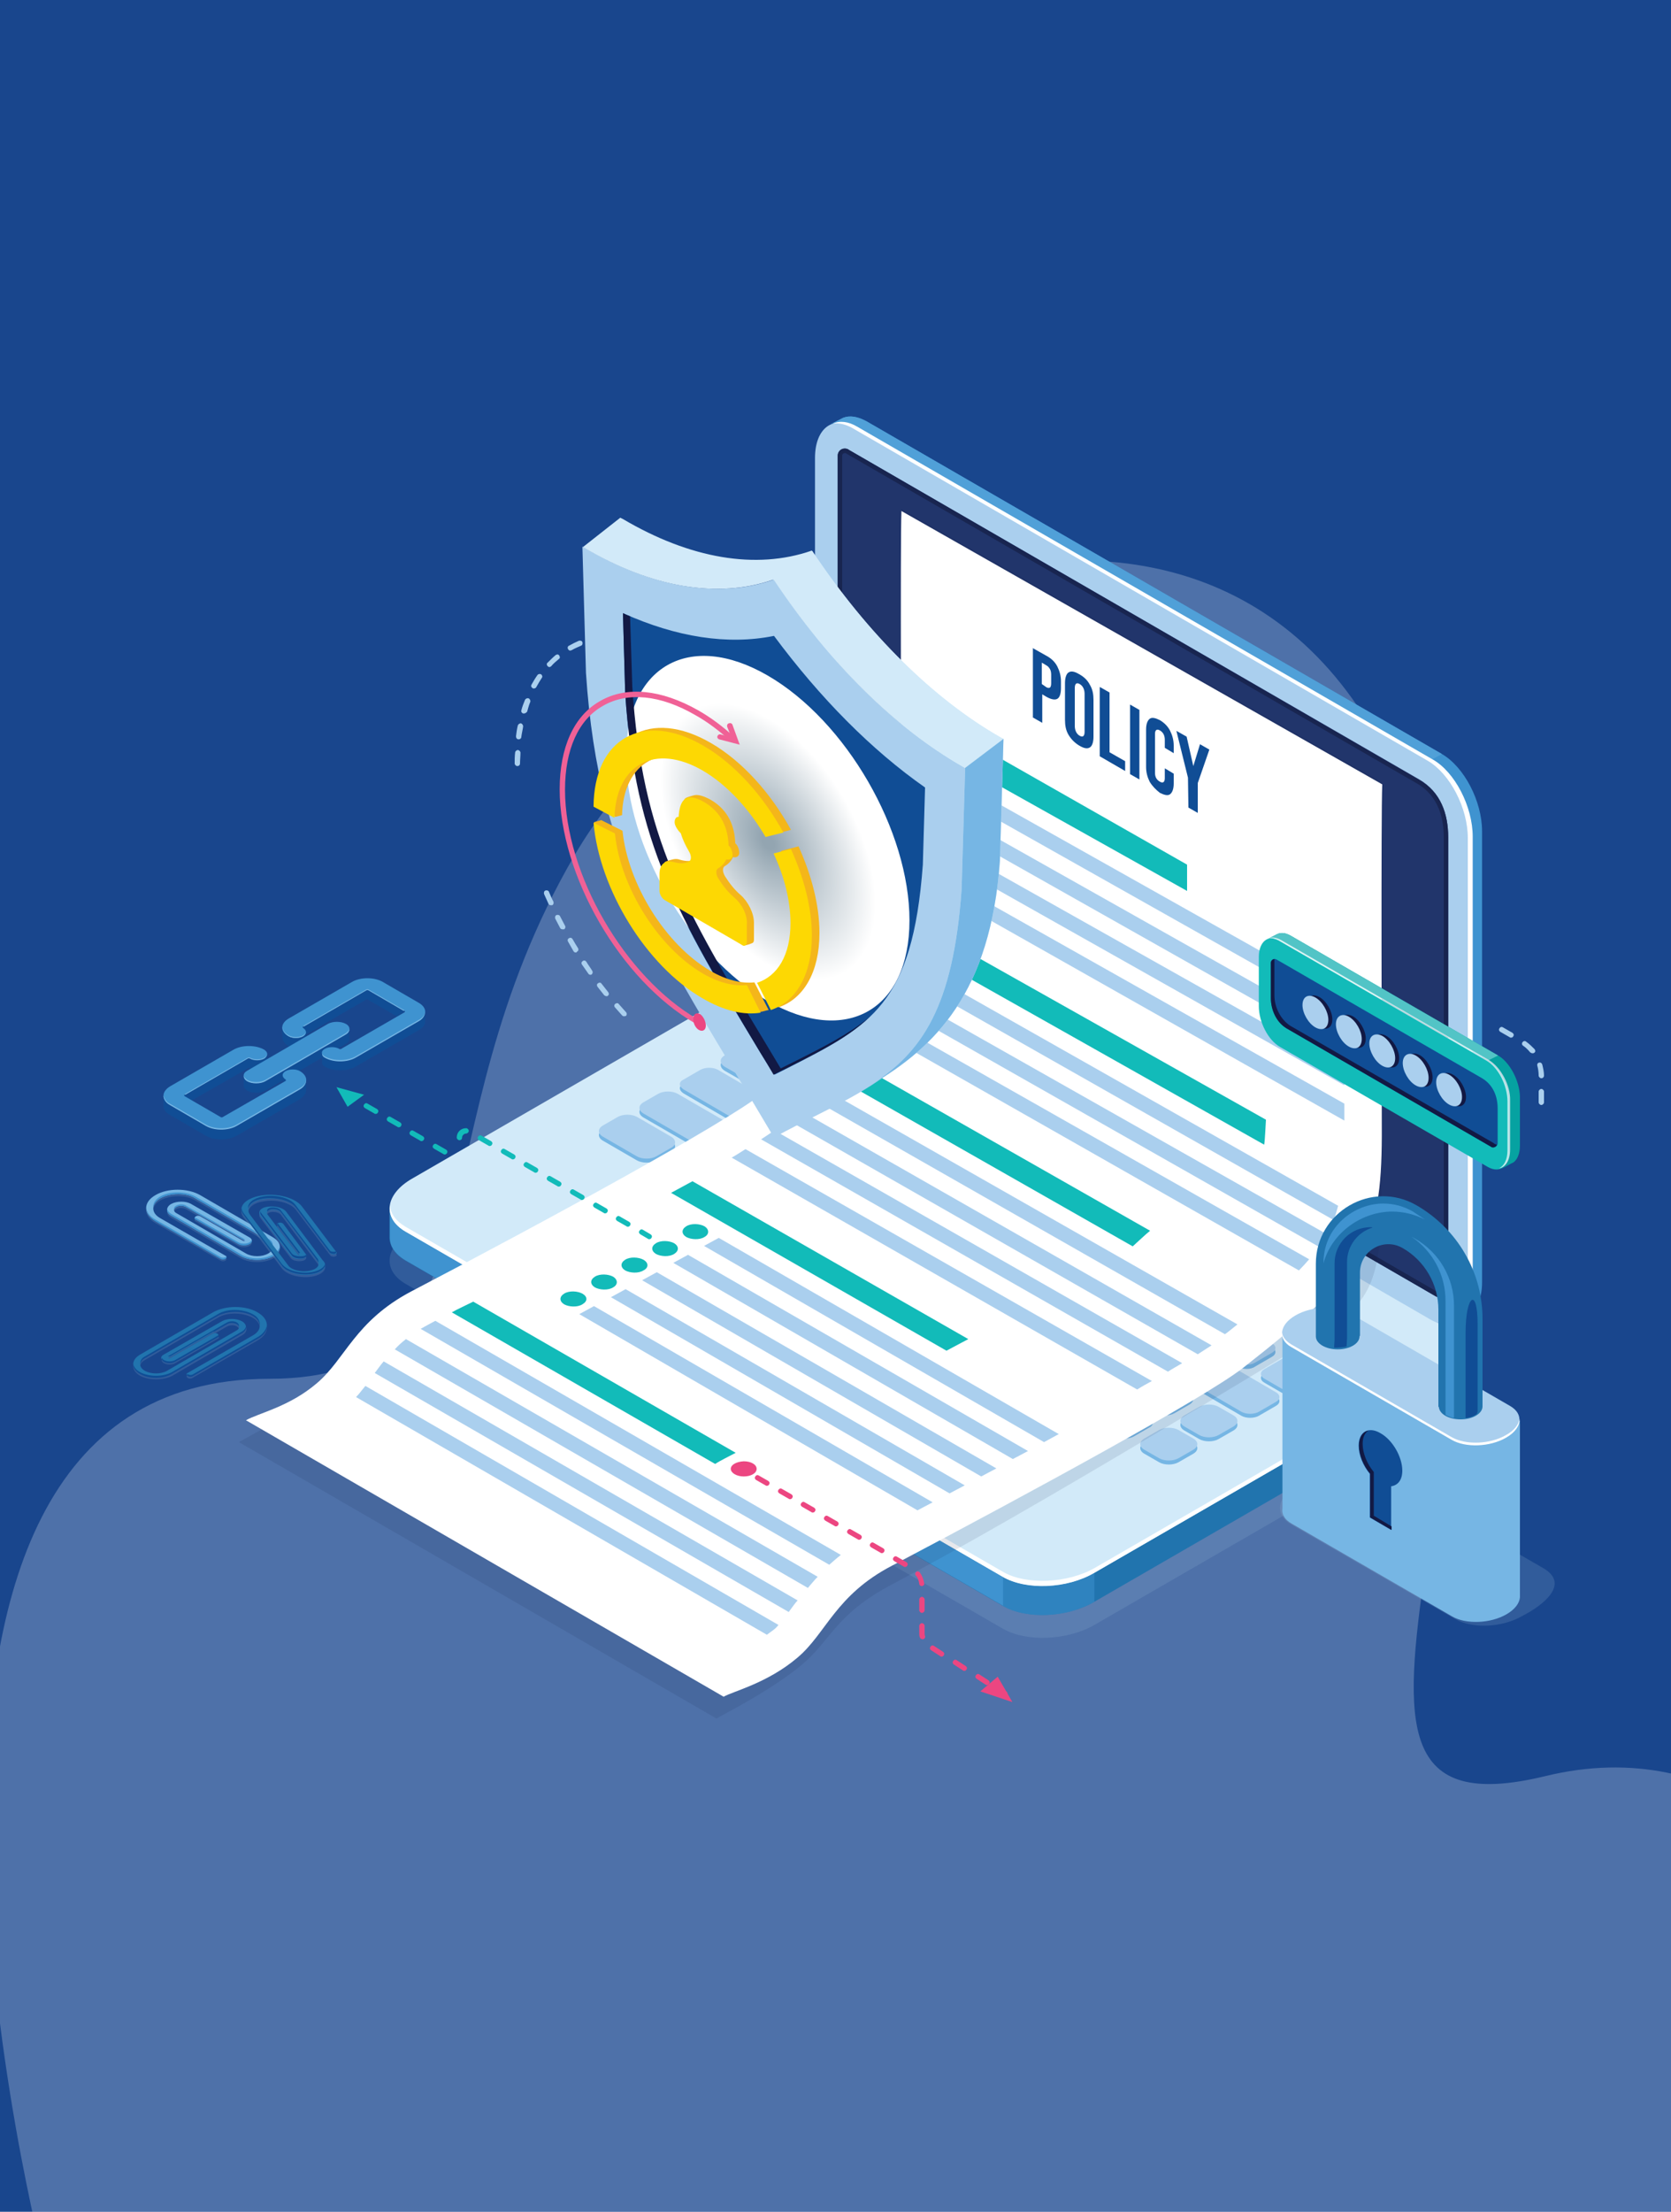 <?xml version="1.0" encoding="utf-8"?>
<!-- Generator: Adobe Illustrator 23.0.3, SVG Export Plug-In . SVG Version: 6.00 Build 0)  -->
<svg version="1.1" id="Livello_1" xmlns="http://www.w3.org/2000/svg" xmlns:xlink="http://www.w3.org/1999/xlink" x="0px" y="0px"
	 viewBox="0 0 375 496" style="enable-background:new 0 0 375 496;" xml:space="preserve">
<style type="text/css">
	.st0{fill:#19468D;}
	.st1{opacity:0.27;fill:#DFE8F6;enable-background:new    ;}
	.st2{opacity:0.2;fill:#94B6D3;enable-background:new    ;}
	.st3{fill:#2174AE;}
	.st4{fill:#D2EAF9;}
	.st5{opacity:0.5;fill:#3F93D0;enable-background:new    ;}
	.st6{fill:#3F93D0;}
	.st7{fill:#FFFFFF;}
	.st8{opacity:0.3;fill:#FFFFFF;enable-background:new    ;}
	.st9{fill:#AACFEE;}
	.st10{fill:#76B6E4;}
	.st11{fill:#21356B;}
	.st12{fill:#182550;}
	.st13{fill:#50A0D8;}
	.st14{opacity:0.1;fill:#121944;enable-background:new    ;}
	.st15{fill:#104D95;}
	.st16{fill:#12BBB9;}
	.st17{fill:url(#SVGID_1_);}
	.st18{fill:#121944;}
	.st19{fill:#F06196;}
	.st20{fill:#EC4681;}
	.st21{fill:#F4B61A;}
	.st22{fill:#FDD803;}
	.st23{fill:#06A2A1;}
	.st24{fill:#52C4C6;}
	.st25{opacity:0.7;fill:#FFFFFF;enable-background:new    ;}
</style>
<rect x="-11.1" y="-11.6" class="st0" width="398" height="517"/>
<path class="st1" d="M10,507.8c0,0-51.9-198.6,50.4-198.6c54.1,0,31.8-54.5,68.6-117.5c36.8-63.1,165.3-113.4,192.7,8.3
	c27.4,121.8-40.3,214.2,25.1,198.3c78.5-19.1,109.6,109.4,109.6,109.4H10V507.8z"/>
<g>
	<g>
		<g>
			<path class="st2" d="M225,365.2L91,287.9c-5.3-3.1-4.6-8.4,1.5-11.9l76-43.9c6.1-3.5,15.4-3.9,20.6-0.9l134,77.4
				c5.3,3.1,4.6,8.4-1.5,11.9l-76,43.9C239.5,367.9,230.3,368.3,225,365.2z"/>
			<path class="st3" d="M225,360.1L91,282.7c-2.4-1.4-3.5-3.2-3.6-5.1c0-0.1,0-6.6,0-6.6c0-2.3,1.8,1.7,5.1-0.2l76-43.9
				c6.1-3.5,15.4-3.9,20.6-0.9l134,77.4c1.8,1,3-3.3,3.5-1.9c0.2,0.5,0.1,6.5,0.1,7c0.1,2.4-1.7,4.9-5.1,6.8l-76,43.9
				C239.5,362.8,230.3,363.2,225,360.1z"/>
			<path class="st4" d="M225,353.6L91,276.2c-5.3-3.1-4.6-8.4,1.5-11.9l76-43.9c6.1-3.5,15.4-3.9,20.6-0.9l134,77.4
				c5.3,3.1,4.6,8.4-1.5,11.9l-76,43.9C239.5,356.3,230.3,356.6,225,353.6z"/>
			<path class="st5" d="M225,360.1c5.3,3.1,14.5,2.7,20.6-0.9v-6.5c-6.1,3.5-15.4,3.9-20.6,0.9V360.1z"/>
			<path class="st6" d="M225,353.6L91,276.2c-2.6-1.5-3.7-3.5-3.5-5.6c0,0.1,0,0.2,0,0.4c0,0.1,0,6.6,0,6.6c0,1.9,1.2,3.7,3.6,5.1
				l134,77.4v-6.5H225z"/>
			<path class="st7" d="M321.7,307.7l-76,43.9c-6.1,3.5-15.4,3.9-20.6,0.9L91,275.1c-2.2-1.3-3.3-2.9-3.5-4.7
				c-0.3,2.2,0.9,4.3,3.5,5.8l134,77.4c5.3,3.1,14.5,2.7,20.6-0.9l76-43.9c3.6-2.1,5.3-4.7,5-7.2C326.4,303.8,324.7,306,321.7,307.7
				z"/>
			<path class="st8" d="M194.5,326.6L146.8,299c-1-0.6-0.8-1.5,0.3-2.2l17.9-10.3c1.1-0.6,2.8-0.7,3.7-0.2l47.7,27.5
				c1,0.6,0.8,1.5-0.3,2.2l-17.9,10.3C197.1,327,195.4,327.1,194.5,326.6z"/>
			<path class="st9" d="M147.1,298l17.9-10.3c1.1-0.6,2.8-0.7,3.7-0.2l47.7,27.5c0.2,0.1,0.3,0.2,0.4,0.4c0.4-0.5,0.2-1.1-0.4-1.5
				l-47.7-27.5c-1-0.6-2.6-0.5-3.7,0.2l-17.9,10.3c-0.9,0.5-1.1,1.2-0.7,1.8C146.5,298.4,146.7,298.2,147.1,298z"/>
			<path class="st10" d="M180.4,229.5l8.2,4.7c1,0.6,2.7,0.6,3.8,0c1-0.6,1-1.6,0-2.2l-8.2-4.7c-1-0.6-2.7-0.6-3.8,0
				C179.4,227.9,179.4,228.9,180.4,229.5z M194.5,237.6l3.9,2.2c1,0.6,2.7,0.6,3.8,0c1-0.6,1-1.6,0-2.2l-3.9-2.2
				c-1-0.6-2.7-0.6-3.8,0C193.5,236,193.5,237,194.5,237.6z M204.3,243.2l3.9,2.2c1,0.6,2.7,0.6,3.8,0c1-0.6,1-1.6,0-2.2l-3.9-2.2
				c-1-0.6-2.7-0.6-3.8,0C203.2,241.7,203.2,242.6,204.3,243.2z M214,248.9l3.9,2.2c1,0.6,2.7,0.6,3.8,0c1-0.6,1-1.6,0-2.2l-3.9-2.2
				c-1-0.6-2.7-0.6-3.8,0S213,248.3,214,248.9z M223.7,254.5l3.9,2.2c1,0.6,2.7,0.6,3.8,0c1-0.6,1-1.6,0-2.2l-3.9-2.2
				c-1-0.6-2.7-0.6-3.8,0C222.7,252.9,222.7,253.9,223.7,254.5z M233.5,260.1l3.9,2.2c1,0.6,2.7,0.6,3.8,0c1-0.6,1-1.6,0-2.2
				l-3.9-2.2c-1-0.6-2.7-0.6-3.8,0S232.4,259.5,233.5,260.1z M243.2,265.8l3.9,2.2c1,0.6,2.7,0.6,3.8,0c1-0.6,1-1.6,0-2.2l-3.9-2.2
				c-1-0.6-2.7-0.6-3.8,0C242.2,264.2,242.2,265.2,243.2,265.8z M253,271.4l3.9,2.2c1,0.6,2.7,0.6,3.8,0c1-0.6,1-1.6,0-2.2l-3.9-2.2
				c-1-0.6-2.7-0.6-3.8,0C251.9,269.8,251.9,270.8,253,271.4z M262.7,277l3.9,2.2c1,0.6,2.7,0.6,3.8,0c1-0.6,1-1.6,0-2.2l-3.9-2.2
				c-1-0.6-2.7-0.6-3.8,0C261.7,275.4,261.7,276.4,262.7,277z M272.5,282.6l3.9,2.2c1,0.6,2.7,0.6,3.8,0c1-0.6,1-1.6,0-2.2l-3.9-2.2
				c-1-0.6-2.7-0.6-3.8,0C271.4,281.1,271.4,282,272.5,282.6z M282.2,288.3l3.9,2.2c1,0.6,2.7,0.6,3.8,0c1-0.6,1-1.6,0-2.2l-3.9-2.2
				c-1-0.6-2.7-0.6-3.8,0C281.2,286.7,281.2,287.7,282.2,288.3z M292,293.9l3.9,2.2c1,0.6,2.7,0.6,3.8,0c1-0.6,1-1.6,0-2.2l-3.9-2.2
				c-1-0.6-2.7-0.6-3.8,0C290.9,292.3,290.9,293.3,292,293.9z M301.9,299.6l3.9,2.2c1,0.6,2.7,0.6,3.8,0c1-0.6,1-1.6,0-2.2l-3.9-2.2
				c-1-0.6-2.7-0.6-3.8,0C300.9,298.1,300.9,299,301.9,299.6z M171.7,234.9l3.4,1.9c1.2,0.7,3.1,0.7,4.3,0l3.3-1.9
				c1.2-0.7,1.2-1.8,0-2.5l-3.4-1.9c-1.2-0.7-3.1-0.7-4.3,0l-3.3,1.9C170.5,233.1,170.5,234.2,171.7,234.9z M189.1,242.4l3.3-1.9
				c1.2-0.7,1.2-1.8,0-2.5l-3.4-1.9c-1.2-0.7-3.1-0.7-4.3,0l-3.3,1.9c-1.2,0.7-1.2,1.8,0,2.5l3.4,1.9
				C186,243.1,187.9,243.1,189.1,242.4z M191.2,246.1l3.4,1.9c1.2,0.7,3.1,0.7,4.3,0l3.3-1.9c1.2-0.7,1.2-1.8,0-2.5l-3.4-1.9
				c-1.2-0.7-3.1-0.7-4.3,0l-3.3,1.9C190,244.3,190,245.4,191.2,246.1z M200.9,251.7l3.4,1.9c1.2,0.7,3.1,0.7,4.3,0l3.3-1.9
				c1.2-0.7,1.2-1.8,0-2.5l-3.4-1.9c-1.2-0.7-3.1-0.7-4.3,0l-3.3,1.9C199.7,249.9,199.7,251.1,200.9,251.7z M221.7,254.9l-3.4-1.9
				c-1.2-0.7-3.1-0.7-4.3,0l-3.3,1.9c-1.2,0.7-1.2,1.8,0,2.5l3.4,1.9c1.2,0.7,3.1,0.7,4.3,0l3.3-1.9
				C222.8,256.7,222.8,255.6,221.7,254.9z M231.4,260.5l-3.4-1.9c-1.2-0.7-3.1-0.7-4.3,0l-3.3,1.9c-1.2,0.7-1.2,1.8,0,2.5l3.4,1.9
				c1.2,0.7,3.1,0.7,4.3,0l3.3-1.9C232.6,262.3,232.6,261.2,231.4,260.5z M241.1,266.2l-3.4-1.9c-1.2-0.7-3.1-0.7-4.3,0l-3.3,1.9
				c-1.2,0.7-1.2,1.8,0,2.5l3.4,1.9c1.2,0.7,3.1,0.7,4.3,0l3.3-1.9C242.3,268,242.3,266.8,241.1,266.2z M250.9,271.8l-3.4-1.9
				c-1.2-0.7-3.1-0.7-4.3,0l-3.3,1.9c-1.2,0.7-1.2,1.8,0,2.5l3.4,1.9c1.2,0.7,3.1,0.7,4.3,0l3.3-1.9
				C252.1,273.6,252.1,272.5,250.9,271.8z M260.6,277.4l-3.4-1.9c-1.2-0.7-3.1-0.7-4.3,0l-3.3,1.9c-1.2,0.7-1.2,1.8,0,2.5l3.4,1.9
				c1.2,0.7,3.1,0.7,4.3,0l3.3-1.9C261.8,279.2,261.8,278.1,260.6,277.4z M270.4,283l-3.4-1.9c-1.2-0.7-3.1-0.7-4.3,0l-3.3,1.9
				c-1.2,0.7-1.2,1.8,0,2.5l3.4,1.9c1.2,0.7,3.1,0.7,4.3,0l3.3-1.9C271.6,284.8,271.6,283.7,270.4,283z M269.1,291.1l3.4,1.9
				c1.2,0.7,3.1,0.7,4.3,0l3.3-1.9c1.2-0.7,1.2-1.8,0-2.5l-3.4-1.9c-1.2-0.7-3.1-0.7-4.3,0l-3.3,1.9
				C267.9,289.3,267.9,290.4,269.1,291.1z M289.9,294.3l-3.4-1.9c-1.2-0.7-3.1-0.7-4.3,0l-3.3,1.9c-1.2,0.7-1.2,1.8,0,2.5l3.4,1.9
				c1.2,0.7,3.1,0.7,4.3,0l3.3-1.9C291.1,296.1,291.1,295,289.9,294.3z M304.1,302.5l-7.7-4.4c-1.2-0.7-3.1-0.7-4.3,0l-3.3,1.9
				c-1.2,0.7-1.2,1.8,0,2.5l7.7,4.4c1.2,0.7,3.1,0.7,4.3,0l3.3-1.9C305.3,304.3,305.3,303.2,304.1,302.5z M162.6,240.1l7.7,4.4
				c1.2,0.7,3.1,0.7,4.3,0l3.3-1.9c1.2-0.7,1.2-1.8,0-2.5l-7.7-4.4c-1.2-0.7-3.1-0.7-4.3,0l-3.3,1.9
				C161.4,238.3,161.5,239.4,162.6,240.1z M176.7,248.2l3.4,1.9c1.2,0.7,3.1,0.7,4.3,0l3.3-1.9c1.2-0.7,1.2-1.8,0-2.5l-3.4-1.9
				c-1.2-0.7-3.1-0.7-4.3,0l-3.3,1.9C175.5,246.4,175.5,247.5,176.7,248.2z M189.8,255.8c1.2,0.7,3.1,0.7,4.3,0l3.3-1.9
				c1.2-0.7,1.2-1.8,0-2.5l-3.4-1.9c-1.2-0.7-3.1-0.7-4.3,0l-3.3,1.9c-1.2,0.7-1.2,1.8,0,2.5L189.8,255.8z M199.6,261.4
				c1.2,0.7,3.1,0.7,4.3,0l3.3-1.9c1.2-0.7,1.2-1.8,0-2.5l-3.4-1.9c-1.2-0.7-3.1-0.7-4.3,0l-3.3,1.9c-1.2,0.7-1.2,1.8,0,2.5
				L199.6,261.4z M209.3,260.7l-3.3,1.9c-1.2,0.7-1.2,1.8,0,2.5l3.4,1.9c1.2,0.7,3.1,0.7,4.3,0l3.3-1.9c1.2-0.7,1.2-1.8,0-2.5
				l-3.4-1.9C212.4,260,210.5,260,209.3,260.7z M219.2,266.2l-3.8,2.2c-1.1,0.6-1.1,1.6,0,2.2l3.8,2.2c1.1,0.6,2.8,0.6,3.9,0
				l3.8-2.2c1.1-0.6,1.1-1.6,0-2.2l-3.8-2.2C222,265.6,220.3,265.6,219.2,266.2z M229,271.8l-3.8,2.2c-1.1,0.6-1.1,1.6,0,2.2
				l3.8,2.2c1.1,0.6,2.8,0.6,3.9,0l3.8-2.2c1.1-0.6,1.1-1.6,0-2.2l-3.8-2.2C231.8,271.2,230.1,271.2,229,271.8z M238.7,277.4
				l-3.8,2.2c-1.1,0.6-1.1,1.6,0,2.2l3.8,2.2c1.1,0.6,2.8,0.6,3.9,0l3.8-2.2c1.1-0.6,1.1-1.6,0-2.2l-3.8-2.2
				C241.5,276.8,239.8,276.8,238.7,277.4z M248.5,283l-3.8,2.2c-1.1,0.6-1.1,1.6,0,2.2l3.8,2.2c1.1,0.6,2.8,0.6,3.9,0l3.8-2.2
				c1.1-0.6,1.1-1.6,0-2.2l-3.8-2.2C251.3,282.4,249.5,282.4,248.5,283z M258.2,288.7l-3.8,2.2c-1.1,0.6-1.1,1.6,0,2.2l3.8,2.2
				c1.1,0.6,2.8,0.6,3.9,0l3.8-2.2c1.1-0.6,1.1-1.6,0-2.2l-3.8-2.2C261,288.1,259.3,288.1,258.2,288.7z M271.9,300.9l3.8-2.2
				c1.1-0.6,1.1-1.6,0-2.2l-3.8-2.2c-1.1-0.6-2.8-0.6-3.9,0l-3.8,2.2c-1.1,0.6-1.1,1.6,0,2.2l3.8,2.2
				C269.1,301.5,270.8,301.5,271.9,300.9z M281.6,306.5l3.8-2.2c1.1-0.6,1.1-1.6,0-2.2l-3.8-2.2c-1.1-0.6-2.8-0.6-3.9,0l-3.8,2.2
				c-1.1,0.6-1.1,1.6,0,2.2l3.8,2.2C278.8,307.1,280.6,307.2,281.6,306.5z M295.3,307.9l-3.8-2.2c-1.1-0.6-2.8-0.6-3.9,0l-3.8,2.2
				c-1.1,0.6-1.1,1.6,0,2.2l3.8,2.2c1.1,0.6,2.8,0.6,3.9,0l3.8-2.2C296.4,309.5,296.4,308.5,295.3,307.9z M153.4,245.2l12.2,7.1
				c1.1,0.6,2.8,0.6,3.9,0l3.8-2.2c1.1-0.6,1.1-1.6,0-2.2l-12.2-7.1c-1.1-0.6-2.8-0.6-3.9,0l-3.8,2.2
				C152.3,243.5,152.3,244.5,153.4,245.2z M171.6,255.7l3.8,2.2c1.1,0.6,2.8,0.6,3.9,0l3.8-2.2c1.1-0.6,1.1-1.6,0-2.2l-3.8-2.2
				c-1.1-0.6-2.8-0.6-3.9,0l-3.8,2.2C170.5,254,170.5,255,171.6,255.7z M181.3,261.3l3.8,2.2c1.1,0.6,2.8,0.6,3.9,0l3.8-2.2
				c1.1-0.6,1.1-1.6,0-2.2l-3.8-2.2c-1.1-0.6-2.8-0.6-3.9,0l-3.8,2.2C180.3,259.7,180.3,260.7,181.3,261.3z M191.1,266.9l3.8,2.2
				c1.1,0.6,2.8,0.6,3.9,0l3.8-2.2c1.1-0.6,1.1-1.6,0-2.2l-3.8-2.2c-1.1-0.6-2.8-0.6-3.9,0l-3.8,2.2
				C190,265.3,190,266.3,191.1,266.9z M208.5,274.7l3.8-2.2c1.1-0.6,1.1-1.6,0-2.2l-3.8-2.2c-1.1-0.6-2.8-0.6-3.9,0l-3.8,2.2
				c-1.1,0.6-1.1,1.6,0,2.2l3.8,2.2C205.7,275.3,207.4,275.3,208.5,274.7z M218.2,280.4l3.8-2.2c1.1-0.6,1.1-1.6,0-2.2l-3.8-2.2
				c-1.1-0.6-2.8-0.6-3.9,0l-3.8,2.2c-1.1,0.6-1.1,1.6,0,2.2l3.8,2.2C215.4,281,217.2,281,218.2,280.4z M228,286l3.8-2.2
				c1.1-0.6,1.1-1.6,0-2.2l-3.8-2.2c-1.1-0.6-2.8-0.6-3.9,0l-3.8,2.2c-1.1,0.6-1.1,1.6,0,2.2l3.8,2.2
				C225.2,286.6,226.9,286.6,228,286z M237.7,291.6l3.8-2.2c1.1-0.6,1.1-1.6,0-2.2l-3.8-2.2c-1.1-0.6-2.8-0.6-3.9,0l-3.8,2.2
				c-1.1,0.6-1.1,1.6,0,2.2l3.8,2.2C234.9,292.2,236.7,292.2,237.7,291.6z M247.5,297.2l3.8-2.2c1.1-0.6,1.1-1.6,0-2.2l-3.8-2.2
				c-1.1-0.6-2.8-0.6-3.9,0l-3.8,2.2c-1.1,0.6-1.1,1.6,0,2.2l3.8,2.2C244.7,297.9,246.4,297.9,247.5,297.2z M257.2,302.9l3.8-2.2
				c1.1-0.6,1.1-1.6,0-2.2l-3.8-2.2c-1.1-0.6-2.8-0.6-3.9,0l-3.8,2.2c-1.1,0.6-1.1,1.6,0,2.2l3.8,2.2
				C254.4,303.5,256.2,303.5,257.2,302.9z M259.3,306.3l3.8,2.2c1.1,0.6,2.8,0.6,3.9,0l3.8-2.2c1.1-0.6,1.1-1.6,0-2.2l-3.8-2.2
				c-1.1-0.6-2.8-0.6-3.9,0l-3.8,2.2C258.2,304.7,258.2,305.7,259.3,306.3z M286.3,313.1l-9.6-5.6c-1.1-0.6-2.8-0.6-3.9,0l-3.8,2.2
				c-1.1,0.6-1.1,1.6,0,2.2l9.6,5.6c1.1,0.6,2.8,0.6,3.9,0l3.8-2.2C287.4,314.7,287.4,313.7,286.3,313.1z M144.4,250.6l17.3,10
				c1.2,0.7,3.2,0.7,4.4,0l3.3-1.9c1.2-0.7,1.2-1.8,0-2.5l-17.3-10c-1.2-0.7-3.2-0.7-4.4,0l-3.3,1.9
				C143.2,248.8,143.2,249.9,144.4,250.6z M168.2,264.4l3.3,1.9c1.2,0.7,3.2,0.7,4.4,0l3.3-1.9c1.2-0.7,1.2-1.8,0-2.5l-3.3-1.9
				c-1.2-0.7-3.2-0.7-4.4,0l-3.3,1.9C167,262.6,167,263.7,168.2,264.4z M178,270l3.3,1.9c1.2,0.7,3.2,0.7,4.4,0l3.3-1.9
				c1.2-0.7,1.2-1.8,0-2.5l-3.3-1.9c-1.2-0.7-3.2-0.7-4.4,0l-3.3,1.9C176.7,268.2,176.8,269.3,178,270z M187.7,275.6l3.3,1.9
				c1.2,0.7,3.2,0.7,4.4,0l3.3-1.9c1.2-0.7,1.2-1.8,0-2.5l-3.3-1.9c-1.2-0.7-3.2-0.7-4.4,0l-3.3,1.9
				C186.5,273.8,186.5,274.9,187.7,275.6z M197.5,281.3l3.3,1.9c1.2,0.7,3.2,0.7,4.4,0l3.3-1.9c1.2-0.7,1.2-1.8,0-2.5l-3.3-1.9
				c-1.2-0.7-3.2-0.7-4.4,0l-3.3,1.9C196.2,279.4,196.2,280.6,197.5,281.3z M207.2,286.9l3.3,1.9c1.2,0.7,3.2,0.7,4.4,0l3.3-1.9
				c1.2-0.7,1.2-1.8,0-2.5l-3.3-1.9c-1.2-0.7-3.2-0.7-4.4,0l-3.3,1.9C206,285.1,206,286.2,207.2,286.9z M217,292.5l3.3,1.9
				c1.2,0.7,3.2,0.7,4.4,0l3.3-1.9c1.2-0.7,1.2-1.8,0-2.5l-3.3-1.9c-1.2-0.7-3.2-0.7-4.4,0L217,290
				C215.7,290.7,215.7,291.8,217,292.5z M226.7,298.1l3.3,1.9c1.2,0.7,3.2,0.7,4.4,0l3.3-1.9c1.2-0.7,1.2-1.8,0-2.5l-3.3-1.9
				c-1.2-0.7-3.2-0.7-4.4,0l-3.3,1.9C225.5,296.3,225.5,297.4,226.7,298.1z M236.4,303.8l3.3,1.9c1.2,0.7,3.2,0.7,4.4,0l3.3-1.9
				c1.2-0.7,1.2-1.8,0-2.5l-3.3-1.9c-1.2-0.7-3.2-0.7-4.4,0l-3.3,1.9C235.2,301.9,235.2,303.1,236.4,303.8z M246.2,309.4l3.3,1.9
				c1.2,0.7,3.2,0.7,4.4,0l3.3-1.9c1.2-0.7,1.2-1.8,0-2.5l-3.3-1.9c-1.2-0.7-3.2-0.7-4.4,0l-3.3,1.9
				C245,307.6,245,308.7,246.2,309.4z M255.9,315l3.3,1.9c1.2,0.7,3.2,0.7,4.4,0l3.3-1.9c1.2-0.7,1.2-1.8,0-2.5l-3.3-1.9
				c-1.2-0.7-3.2-0.7-4.4,0l-3.3,1.9C254.7,313.2,254.7,314.3,255.9,315z M276.8,318.3l-3.3-1.9c-1.2-0.7-3.2-0.7-4.4,0l-3.3,1.9
				c-1.2,0.7-1.2,1.8,0,2.5l3.3,1.9c1.2,0.7,3.2,0.7,4.4,0l3.3-1.9C278,320.1,278,319,276.8,318.3z M150.6,255.8l-7.6-4.4
				c-1.2-0.7-3.2-0.7-4.4,0l-3.3,1.9c-1.2,0.7-1.2,1.8,0,2.5l7.6,4.4c1.2,0.7,3.2,0.7,4.4,0l3.3-1.9
				C151.8,257.7,151.8,256.5,150.6,255.8z M160.4,261.5l-3.3-1.9c-1.2-0.7-3.2-0.7-4.4,0l-3.3,1.9c-1.2,0.7-1.2,1.8,0,2.5l3.3,1.9
				c1.2,0.7,3.2,0.7,4.4,0l3.3-1.9C161.6,263.3,161.6,262.2,160.4,261.5z M170.1,267.1l-3.3-1.9c-1.2-0.7-3.2-0.7-4.4,0l-3.3,1.9
				c-1.2,0.7-1.2,1.8,0,2.5l3.3,1.9c1.2,0.7,3.2,0.7,4.4,0l3.3-1.9C171.3,268.9,171.3,267.8,170.1,267.1z M238.3,306.5l-61.8-35.7
				c-1.2-0.7-3.2-0.7-4.4,0l-3.3,1.9c-1.2,0.7-1.2,1.8,0,2.5l61.8,35.7c1.2,0.7,3.2,0.7,4.4,0l3.3-1.9
				C239.6,308.3,239.6,307.2,238.3,306.5z M248.1,312.1l-3.3-1.9c-1.2-0.7-3.2-0.7-4.4,0l-3.3,1.9c-1.2,0.7-1.2,1.8,0,2.5l3.3,1.9
				c1.2,0.7,3.2,0.7,4.4,0l3.3-1.9C249.3,313.9,249.3,312.8,248.1,312.1z M257.8,317.7l-3.3-1.9c-1.2-0.7-3.2-0.7-4.4,0l-3.3,1.9
				c-1.2,0.7-1.2,1.8,0,2.5l3.3,1.9c1.2,0.7,3.2,0.7,4.4,0l3.3-1.9C259.1,319.6,259,318.4,257.8,317.7z M267.8,323.5l-3.3-1.9
				c-1.2-0.7-3.2-0.7-4.4,0l-3.3,1.9c-1.2,0.7-1.2,1.8,0,2.5l3.3,1.9c1.2,0.7,3.2,0.7,4.4,0l3.3-1.9
				C269,325.3,269,324.2,267.8,323.5z"/>
			<path class="st9" d="M180.4,228.6l8.2,4.7c1,0.6,2.7,0.6,3.8,0c1-0.6,1-1.6,0-2.2l-8.2-4.7c-1-0.6-2.7-0.6-3.8,0
				C179.4,227,179.4,228,180.4,228.6z M194.5,236.7l3.9,2.2c1,0.6,2.7,0.6,3.8,0c1-0.6,1-1.6,0-2.2l-3.9-2.2c-1-0.6-2.7-0.6-3.8,0
				C193.5,235.1,193.5,236.1,194.5,236.7z M204.3,242.3l3.9,2.2c1,0.6,2.7,0.6,3.8,0c1-0.6,1-1.6,0-2.2l-3.9-2.2
				c-1-0.6-2.7-0.6-3.8,0C203.2,240.8,203.2,241.7,204.3,242.3z M214,248l3.9,2.2c1,0.6,2.7,0.6,3.8,0c1-0.6,1-1.6,0-2.2l-3.9-2.2
				c-1-0.6-2.7-0.6-3.8,0C212.9,246.4,213,247.4,214,248z M223.7,253.6l3.9,2.2c1,0.6,2.7,0.6,3.8,0c1-0.6,1-1.6,0-2.2l-3.9-2.2
				c-1-0.6-2.7-0.6-3.8,0C222.7,252,222.7,253,223.7,253.6z M233.5,259.2l3.9,2.2c1,0.6,2.7,0.6,3.8,0c1-0.6,1-1.6,0-2.2l-3.9-2.2
				c-1-0.6-2.7-0.6-3.8,0S232.4,258.6,233.5,259.2z M243.2,264.8l3.9,2.2c1,0.6,2.7,0.6,3.8,0c1-0.6,1-1.6,0-2.2l-3.9-2.2
				c-1-0.6-2.7-0.6-3.8,0C242.2,263.3,242.2,264.2,243.2,264.8z M253,270.5l3.9,2.2c1,0.6,2.7,0.6,3.8,0c1-0.6,1-1.6,0-2.2l-3.9-2.2
				c-1-0.6-2.7-0.6-3.8,0C251.9,268.9,251.9,269.9,253,270.5z M262.7,276.1l3.9,2.2c1,0.6,2.7,0.6,3.8,0c1-0.6,1-1.6,0-2.2l-3.9-2.2
				c-1-0.6-2.7-0.6-3.8,0C261.7,274.5,261.7,275.5,262.7,276.1z M272.5,281.7l3.9,2.2c1,0.6,2.7,0.6,3.8,0c1-0.6,1-1.6,0-2.2
				l-3.9-2.2c-1-0.6-2.7-0.6-3.8,0C271.4,280.1,271.4,281.1,272.5,281.7z M282.2,287.4l3.9,2.2c1,0.6,2.7,0.6,3.8,0
				c1-0.6,1-1.6,0-2.2l-3.9-2.2c-1-0.6-2.7-0.6-3.8,0C281.2,285.8,281.2,286.7,282.2,287.4z M292,293l3.9,2.2c1,0.6,2.7,0.6,3.8,0
				c1-0.6,1-1.6,0-2.2l-3.9-2.2c-1-0.6-2.7-0.6-3.8,0S290.9,292.4,292,293z M301.9,298.7l3.9,2.2c1,0.6,2.7,0.6,3.8,0
				c1-0.6,1-1.6,0-2.2l-3.9-2.2c-1-0.6-2.7-0.6-3.8,0C300.9,297.1,300.9,298.1,301.9,298.7z M171.7,234l3.4,1.9
				c1.2,0.7,3.1,0.7,4.3,0l3.3-1.9c1.2-0.7,1.2-1.8,0-2.5l-3.4-1.9c-1.2-0.7-3.1-0.7-4.3,0l-3.3,1.9
				C170.5,232.2,170.5,233.3,171.7,234z M189.1,241.5l3.3-1.9c1.2-0.7,1.2-1.8,0-2.5l-3.4-1.9c-1.2-0.7-3.1-0.7-4.3,0l-3.3,1.9
				c-1.2,0.7-1.2,1.8,0,2.5l3.4,1.9C186,242.2,187.9,242.2,189.1,241.5z M191.2,245.2l3.4,1.9c1.2,0.7,3.1,0.7,4.3,0l3.3-1.9
				c1.2-0.7,1.2-1.8,0-2.5l-3.4-1.9c-1.2-0.7-3.1-0.7-4.3,0l-3.3,1.9C190,243.4,190,244.5,191.2,245.2z M200.9,250.8l3.4,1.9
				c1.2,0.7,3.1,0.7,4.3,0l3.3-1.9c1.2-0.7,1.2-1.8,0-2.5l-3.4-1.9c-1.2-0.7-3.1-0.7-4.3,0l-3.3,1.9
				C199.7,249,199.7,250.1,200.9,250.8z M221.7,254l-3.4-1.9c-1.2-0.7-3.1-0.7-4.3,0l-3.3,1.9c-1.2,0.7-1.2,1.8,0,2.5l3.4,1.9
				c1.2,0.7,3.1,0.7,4.3,0l3.3-1.9C222.8,255.8,222.8,254.7,221.7,254z M231.4,259.6l-3.4-1.9c-1.2-0.7-3.1-0.7-4.3,0l-3.3,1.9
				c-1.2,0.7-1.2,1.8,0,2.5l3.4,1.9c1.2,0.7,3.1,0.7,4.3,0l3.3-1.9C232.6,261.4,232.6,260.3,231.4,259.6z M241.1,265.3l-3.4-1.9
				c-1.2-0.7-3.1-0.7-4.3,0l-3.3,1.9c-1.2,0.7-1.2,1.8,0,2.5l3.4,1.9c1.2,0.7,3.1,0.7,4.3,0l3.3-1.9
				C242.3,267,242.3,265.9,241.1,265.3z M250.9,270.9l-3.4-1.9c-1.2-0.7-3.1-0.7-4.3,0l-3.3,1.9c-1.2,0.7-1.2,1.8,0,2.5l3.4,1.9
				c1.2,0.7,3.1,0.7,4.3,0l3.3-1.9C252.1,272.7,252.1,271.6,250.9,270.9z M260.6,276.5l-3.4-1.9c-1.2-0.7-3.1-0.7-4.3,0l-3.3,1.9
				c-1.2,0.7-1.2,1.8,0,2.5l3.4,1.9c1.2,0.7,3.1,0.7,4.3,0l3.3-1.9C261.8,278.3,261.8,277.2,260.6,276.5z M270.4,282.1l-3.4-1.9
				c-1.2-0.7-3.1-0.7-4.3,0l-3.3,1.9c-1.2,0.7-1.2,1.8,0,2.5l3.4,1.9c1.2,0.7,3.1,0.7,4.3,0l3.3-1.9
				C271.6,283.9,271.6,282.8,270.4,282.1z M269.1,290.2l3.4,1.9c1.2,0.7,3.1,0.7,4.3,0l3.3-1.9c1.2-0.7,1.2-1.8,0-2.5l-3.4-1.9
				c-1.2-0.7-3.1-0.7-4.3,0l-3.3,1.9C267.9,288.4,267.9,289.5,269.1,290.2z M289.9,293.4l-3.4-1.9c-1.2-0.7-3.1-0.7-4.3,0l-3.3,1.9
				c-1.2,0.7-1.2,1.8,0,2.5l3.4,1.9c1.2,0.7,3.1,0.7,4.3,0l3.3-1.9C291.1,295.2,291.1,294.1,289.9,293.4z M304.1,301.6l-7.7-4.4
				c-1.2-0.7-3.1-0.7-4.3,0l-3.3,1.9c-1.2,0.7-1.2,1.8,0,2.5l7.7,4.4c1.2,0.7,3.1,0.7,4.3,0l3.3-1.9
				C305.3,303.4,305.3,302.3,304.1,301.6z M162.6,239.2l7.7,4.4c1.2,0.7,3.1,0.7,4.3,0l3.3-1.9c1.2-0.7,1.2-1.8,0-2.5l-7.7-4.4
				c-1.2-0.7-3.1-0.7-4.3,0l-3.3,1.9C161.4,237.4,161.5,238.5,162.6,239.2z M176.7,247.3l3.4,1.9c1.2,0.7,3.1,0.7,4.3,0l3.3-1.9
				c1.2-0.7,1.2-1.8,0-2.5l-3.4-1.9c-1.2-0.7-3.1-0.7-4.3,0l-3.3,1.9C175.5,245.5,175.5,246.6,176.7,247.3z M189.8,254.9
				c1.2,0.7,3.1,0.7,4.3,0l3.3-1.9c1.2-0.7,1.2-1.8,0-2.5l-3.4-1.9c-1.2-0.7-3.1-0.7-4.3,0l-3.3,1.9c-1.2,0.7-1.2,1.8,0,2.5
				L189.8,254.9z M199.6,260.5c1.2,0.7,3.1,0.7,4.3,0l3.3-1.9c1.2-0.7,1.2-1.8,0-2.5l-3.4-1.9c-1.2-0.7-3.1-0.7-4.3,0l-3.3,1.9
				c-1.2,0.7-1.2,1.8,0,2.5L199.6,260.5z M209.3,259.8l-3.3,1.9c-1.2,0.7-1.2,1.8,0,2.5l3.4,1.9c1.2,0.7,3.1,0.7,4.3,0l3.3-1.9
				c1.2-0.7,1.2-1.8,0-2.5l-3.4-1.9C212.4,259.1,210.5,259.1,209.3,259.8z M219.2,265.3l-3.8,2.2c-1.1,0.6-1.1,1.6,0,2.2l3.8,2.2
				c1.1,0.6,2.8,0.6,3.9,0l3.8-2.2c1.1-0.6,1.1-1.6,0-2.2l-3.8-2.2C222,264.6,220.3,264.6,219.2,265.3z M229,270.9l-3.8,2.2
				c-1.1,0.6-1.1,1.6,0,2.2l3.8,2.2c1.1,0.6,2.8,0.6,3.9,0l3.8-2.2c1.1-0.6,1.1-1.6,0-2.2l-3.8-2.2
				C231.8,270.3,230.1,270.3,229,270.9z M238.7,276.5l-3.8,2.2c-1.1,0.6-1.1,1.6,0,2.2l3.8,2.2c1.1,0.6,2.8,0.6,3.9,0l3.8-2.2
				c1.1-0.6,1.1-1.6,0-2.2l-3.8-2.2C241.5,275.9,239.8,275.9,238.7,276.5z M248.5,282.1l-3.8,2.2c-1.1,0.6-1.1,1.6,0,2.2l3.8,2.2
				c1.1,0.6,2.8,0.6,3.9,0l3.8-2.2c1.1-0.6,1.1-1.6,0-2.2l-3.8-2.2C251.3,281.5,249.5,281.5,248.5,282.1z M258.2,287.8l-3.8,2.2
				c-1.1,0.6-1.1,1.6,0,2.2l3.8,2.2c1.1,0.6,2.8,0.6,3.9,0l3.8-2.2c1.1-0.6,1.1-1.6,0-2.2l-3.8-2.2
				C261,287.2,259.3,287.2,258.2,287.8z M271.9,300l3.8-2.2c1.1-0.6,1.1-1.6,0-2.2l-3.8-2.2c-1.1-0.6-2.8-0.6-3.9,0l-3.8,2.2
				c-1.1,0.6-1.1,1.6,0,2.2l3.8,2.2C269.1,300.6,270.8,300.6,271.9,300z M281.6,305.6l3.8-2.2c1.1-0.6,1.1-1.6,0-2.2l-3.8-2.2
				c-1.1-0.6-2.8-0.6-3.9,0l-3.8,2.2c-1.1,0.6-1.1,1.6,0,2.2l3.8,2.2C278.8,306.2,280.6,306.2,281.6,305.6z M295.3,307l-3.8-2.2
				c-1.1-0.6-2.8-0.6-3.9,0l-3.8,2.2c-1.1,0.6-1.1,1.6,0,2.2l3.8,2.2c1.1,0.6,2.8,0.6,3.9,0l3.8-2.2
				C296.4,308.6,296.4,307.6,295.3,307z M153.4,244.3l12.2,7.1c1.1,0.6,2.8,0.6,3.9,0l3.8-2.2c1.1-0.6,1.1-1.6,0-2.2l-12.2-7.1
				c-1.1-0.6-2.8-0.6-3.9,0l-3.8,2.2C152.3,242.6,152.3,243.6,153.4,244.3z M171.6,254.8l3.8,2.2c1.1,0.6,2.8,0.6,3.9,0l3.8-2.2
				c1.1-0.6,1.1-1.6,0-2.2l-3.8-2.2c-1.1-0.6-2.8-0.6-3.9,0l-3.8,2.2C170.5,253.1,170.5,254.1,171.6,254.8z M181.3,260.4l3.8,2.2
				c1.1,0.6,2.8,0.6,3.9,0l3.8-2.2c1.1-0.6,1.1-1.6,0-2.2L189,256c-1.1-0.6-2.8-0.6-3.9,0l-3.8,2.2
				C180.3,258.8,180.3,259.8,181.3,260.4z M191.1,266l3.8,2.2c1.1,0.6,2.8,0.6,3.9,0l3.8-2.2c1.1-0.6,1.1-1.6,0-2.2l-3.8-2.2
				c-1.1-0.6-2.8-0.6-3.9,0l-3.8,2.2C190,264.4,190,265.4,191.1,266z M208.5,273.8l3.8-2.2c1.1-0.6,1.1-1.6,0-2.2l-3.8-2.2
				c-1.1-0.6-2.8-0.6-3.9,0l-3.8,2.2c-1.1,0.6-1.1,1.6,0,2.2l3.8,2.2C205.7,274.4,207.4,274.4,208.5,273.8z M218.2,279.4l3.8-2.2
				c1.1-0.6,1.1-1.6,0-2.2l-3.8-2.2c-1.1-0.6-2.8-0.6-3.9,0l-3.8,2.2c-1.1,0.6-1.1,1.6,0,2.2l3.8,2.2
				C215.4,280.1,217.2,280.1,218.2,279.4z M228,285.1l3.8-2.2c1.1-0.6,1.1-1.6,0-2.2l-3.8-2.2c-1.1-0.6-2.8-0.6-3.9,0l-3.8,2.2
				c-1.1,0.6-1.1,1.6,0,2.2l3.8,2.2C225.2,285.7,226.9,285.7,228,285.1z M237.7,290.7l3.8-2.2c1.1-0.6,1.1-1.6,0-2.2l-3.8-2.2
				c-1.1-0.6-2.8-0.6-3.9,0l-3.8,2.2c-1.1,0.6-1.1,1.6,0,2.2l3.8,2.2C234.9,291.3,236.7,291.3,237.7,290.7z M247.5,296.3l3.8-2.2
				c1.1-0.6,1.1-1.6,0-2.2l-3.8-2.2c-1.1-0.6-2.8-0.6-3.9,0l-3.8,2.2c-1.1,0.6-1.1,1.6,0,2.2l3.8,2.2
				C244.7,296.9,246.4,296.9,247.5,296.3z M257.2,302l3.8-2.2c1.1-0.6,1.1-1.6,0-2.2l-3.8-2.2c-1.1-0.6-2.8-0.6-3.9,0l-3.8,2.2
				c-1.1,0.6-1.1,1.6,0,2.2l3.8,2.2C254.4,302.6,256.2,302.6,257.2,302z M259.3,305.4l3.8,2.2c1.1,0.6,2.8,0.6,3.9,0l3.8-2.2
				c1.1-0.6,1.1-1.6,0-2.2L267,301c-1.1-0.6-2.8-0.6-3.9,0l-3.8,2.2C258.2,303.8,258.2,304.8,259.3,305.4z M286.3,312.2l-9.6-5.6
				c-1.1-0.6-2.8-0.6-3.9,0l-3.8,2.2c-1.1,0.6-1.1,1.6,0,2.2l9.6,5.6c1.1,0.6,2.8,0.6,3.9,0l3.8-2.2
				C287.4,313.8,287.4,312.8,286.3,312.2z M144.4,249.7l17.3,10c1.2,0.7,3.2,0.7,4.4,0l3.3-1.9c1.2-0.7,1.2-1.8,0-2.5l-17.3-10
				c-1.2-0.7-3.2-0.7-4.4,0l-3.3,1.9C143.2,247.9,143.2,249,144.4,249.7z M168.2,263.5l3.3,1.9c1.2,0.7,3.2,0.7,4.4,0l3.3-1.9
				c1.2-0.7,1.2-1.8,0-2.5l-3.3-1.9c-1.2-0.7-3.2-0.7-4.4,0l-3.3,1.9C167,261.6,167,262.8,168.2,263.5z M178,269.1l3.3,1.9
				c1.2,0.7,3.2,0.7,4.4,0l3.3-1.9c1.2-0.7,1.2-1.8,0-2.5l-3.3-1.9c-1.2-0.7-3.2-0.7-4.4,0l-3.3,1.9
				C176.7,267.3,176.8,268.4,178,269.1z M187.7,274.7l3.3,1.9c1.2,0.7,3.2,0.7,4.4,0l3.3-1.9c1.2-0.7,1.2-1.8,0-2.5l-3.3-1.9
				c-1.2-0.7-3.2-0.7-4.4,0l-3.3,1.9C186.5,272.9,186.5,274,187.7,274.7z M197.5,280.4l3.3,1.9c1.2,0.7,3.2,0.7,4.4,0l3.3-1.9
				c1.2-0.7,1.2-1.8,0-2.5l-3.3-1.9c-1.2-0.7-3.2-0.7-4.4,0l-3.3,1.9C196.2,278.5,196.2,279.7,197.5,280.4z M207.2,286l3.3,1.9
				c1.2,0.7,3.2,0.7,4.4,0l3.3-1.9c1.2-0.7,1.2-1.8,0-2.5l-3.3-1.9c-1.2-0.7-3.2-0.7-4.4,0l-3.3,1.9C206,284.2,206,285.3,207.2,286z
				 M217,291.6l3.3,1.9c1.2,0.7,3.2,0.7,4.4,0l3.3-1.9c1.2-0.7,1.2-1.8,0-2.5l-3.3-1.9c-1.2-0.7-3.2-0.7-4.4,0l-3.3,1.9
				C215.7,289.8,215.7,290.9,217,291.6z M226.7,297.2l3.3,1.9c1.2,0.7,3.2,0.7,4.4,0l3.3-1.9c1.2-0.7,1.2-1.8,0-2.5l-3.3-1.9
				c-1.2-0.7-3.2-0.7-4.4,0l-3.3,1.9C225.5,295.4,225.5,296.5,226.7,297.2z M236.4,302.9l3.3,1.9c1.2,0.7,3.2,0.7,4.4,0l3.3-1.9
				c1.2-0.7,1.2-1.8,0-2.5l-3.3-1.9c-1.2-0.7-3.2-0.7-4.4,0l-3.3,1.9C235.2,301,235.2,302.2,236.4,302.9z M246.2,308.5l3.3,1.9
				c1.2,0.7,3.2,0.7,4.4,0l3.3-1.9c1.2-0.7,1.2-1.8,0-2.5l-3.3-1.9c-1.2-0.7-3.2-0.7-4.4,0l-3.3,1.9
				C245,306.7,245,307.8,246.2,308.5z M255.9,314.1l3.3,1.9c1.2,0.7,3.2,0.7,4.4,0l3.3-1.9c1.2-0.7,1.2-1.8,0-2.5l-3.3-1.9
				c-1.2-0.7-3.2-0.7-4.4,0l-3.3,1.9C254.7,312.3,254.7,313.4,255.9,314.1z M276.8,317.4l-3.3-1.9c-1.2-0.7-3.2-0.7-4.4,0l-3.3,1.9
				c-1.2,0.7-1.2,1.8,0,2.5l3.3,1.9c1.2,0.7,3.2,0.7,4.4,0l3.3-1.9C278,319.2,278,318.1,276.8,317.4z M150.6,254.9l-7.6-4.4
				c-1.2-0.7-3.2-0.7-4.4,0l-3.3,1.9c-1.2,0.7-1.2,1.8,0,2.5l7.6,4.4c1.2,0.7,3.2,0.7,4.4,0l3.3-1.9
				C151.8,256.8,151.8,255.6,150.6,254.9z M160.4,260.6l-3.3-1.9c-1.2-0.7-3.2-0.7-4.4,0l-3.3,1.9c-1.2,0.7-1.2,1.8,0,2.5l3.3,1.9
				c1.2,0.7,3.2,0.7,4.4,0l3.3-1.9C161.6,262.4,161.6,261.3,160.4,260.6z M170.1,266.2l-3.3-1.9c-1.2-0.7-3.2-0.7-4.4,0l-3.3,1.9
				c-1.2,0.7-1.2,1.8,0,2.5l3.3,1.9c1.2,0.7,3.2,0.7,4.4,0l3.3-1.9C171.3,268,171.3,266.9,170.1,266.2z M238.3,305.6l-61.8-35.7
				c-1.2-0.7-3.2-0.7-4.4,0l-3.3,1.9c-1.2,0.7-1.2,1.8,0,2.5l61.8,35.7c1.2,0.7,3.2,0.7,4.4,0l3.3-1.9
				C239.6,307.4,239.6,306.3,238.3,305.6z M248.1,311.2l-3.3-1.9c-1.2-0.7-3.2-0.7-4.4,0l-3.3,1.9c-1.2,0.7-1.2,1.8,0,2.5l3.3,1.9
				c1.2,0.7,3.2,0.7,4.4,0l3.3-1.9C249.3,313,249.3,311.9,248.1,311.2z M257.8,316.8l-3.3-1.9c-1.2-0.7-3.2-0.7-4.4,0l-3.3,1.9
				c-1.2,0.7-1.2,1.8,0,2.5l3.3,1.9c1.2,0.7,3.2,0.7,4.4,0l3.3-1.9C259.1,318.7,259,317.5,257.8,316.8z M267.8,322.6l-3.3-1.9
				c-1.2-0.7-3.2-0.7-4.4,0l-3.3,1.9c-1.2,0.7-1.2,1.8,0,2.5l3.3,1.9c1.2,0.7,3.2,0.7,4.4,0l3.3-1.9
				C269,324.4,269,323.3,267.8,322.6z"/>
			<g>
				<path class="st9" d="M321,295.9l-129.1-74.6c-5-2.9-9-10.6-9-17.3V102.7c0-6.7,4.1-9.7,9-6.8L321,170.5c5,2.9,9,10.6,9,17.3V289
					C330.1,295.7,326,298.8,321,295.9z"/>
				<path class="st11" d="M322.2,290.7l-127.7-73.8c-4-2.6-6.5-7.7-6.5-12.9V102.2c0-1.2,1.3-2,2.4-1.4c0.1,0.1,0.2,0.1,0.3,0.2
					l127.8,73.8c4.8,2.8,6.5,7.7,6.5,12.9v101.5c0,1.3-1.4,2.2-2.6,1.5C322.3,290.8,322.2,290.7,322.2,290.7z"/>
				<path class="st12" d="M318.5,174.9L190.7,101c-0.1,0-0.2-0.1-0.3-0.2c-1.1-0.6-2.4,0.1-2.4,1.4V204c0,5.2,2.5,10.3,6.5,12.9
					l127.7,73.8c0,0,0.1,0.1,0.2,0.1c1.2,0.7,2.6-0.2,2.6-1.5V187.8C325,182.5,323.3,177.6,318.5,174.9z M324,289.3
					c0,0.4-0.4,0.7-0.7,0.7c-0.1,0-0.2,0-0.4-0.1L195,216c-3.6-2.3-6-7-6-12V102.2c0-0.4,0.3-0.6,0.6-0.6c0.1,0,0.2,0,0.3,0.1
					l128.1,74c5,2.9,6,8.1,6,12V289.3z"/>
				<path class="st6" d="M323.6,169.1L194.5,94.5c-2-1.1-3.8-1.4-5.3-0.8c-0.2,0.1-2.7,1.4-2.9,1.5l0,0c1.5-0.7,3.5-0.6,5.6,0.6
					L321,170.5c5,2.9,9,10.6,9,17.3V289c0,4.2-1.6,6.9-4,7.7c0.2,0,0.4-0.1,0.8-0.3c0.1-0.1,2.9-1.6,3-1.7c1.7-1.2,2.8-3.7,2.8-7.1
					V186.4C332.6,179.7,328.6,172,323.6,169.1z"/>
				<path class="st13" d="M323.6,169.1L194.5,94.5c-2-1.1-3.8-1.4-5.3-0.8c-0.2,0.1-2.7,1.4-2.9,1.5l0,0c1.5-0.7,3.5-0.6,5.6,0.6
					L321,170.5L323.6,169.1z"/>
				<path class="st7" d="M321.5,170.3L192.4,95.7c-2-1.2-3.9-1.4-5.5-0.7c1.3-0.2,2.8,0.1,4.4,1l129.1,74.6c5,2.9,9,10.6,9,17.3
					v101.3c0,3.9-1.4,6.6-3.6,7.5c2.8-0.4,4.7-3.3,4.7-7.9V187.6C330.5,180.9,326.5,173.1,321.5,170.3z"/>
			</g>
		</g>
	</g>
	<path class="st14" d="M310.2,175.5l-107.9-61.3c-0.3,14.4,0,59.4-0.1,74.1c-0.1,23.8-3.7,42.6-31.2,64.1
		c-8.7,6.8-47.3,27.9-78.7,44.3c-12.7,6.7-13.7,9.5-20.1,14.9c-6.2,5.3-15.8,10.2-18.6,11.8l107.2,62c2-1.2,12.4-6.4,19.3-12.2
		c6.4-5.4,7.4-11.2,20.1-17.9c31.3-16.5,85-49.4,94.5-55.1c12.2-7.3,15.3-11.9,15.3-31.2C310,254.1,309.9,189.6,310.2,175.5z"/>
	<path class="st7" d="M310.2,175.9l-107.9-61.3c-0.3,6.9,0,63.9-0.1,78.6c-0.1,23.8-3.7,30.6-31.2,52.1
		c-8.7,6.8-47.3,27.9-78.7,44.3c-12.7,6.7-14.8,15.2-21.2,20.6c-6.2,5.3-13.1,6.7-15.9,8.3l107.2,62c2-1.2,9.8-3,16.6-8.8
		c6.4-5.4,8.5-14,21.2-20.6c31.3-16.5,69.9-37.5,78.7-44.3c27.5-21.5,31.1-28.3,31.2-52.1C310.1,239.9,309.9,182.5,310.2,175.9z"/>
	<g>
		<path class="st15" d="M231.7,145.3l3.2,1.8c1.1,0.6,1.9,1.4,2.4,2.4s0.8,2.1,0.8,3.3v1.5c0,1.3-0.3,2.1-0.8,2.4
			c-0.5,0.3-1.3,0.2-2.4-0.4l-1-0.6v6.4l-2.1-1.2v-15.6H231.7z M234.8,154.1c0.3,0.2,0.6,0.2,0.8,0.1c0.2-0.1,0.3-0.5,0.3-1v-1.9
			c0-0.5-0.1-1-0.3-1.3c-0.2-0.3-0.4-0.6-0.8-0.8l-1-0.6v4.8L234.8,154.1z"/>
		<path class="st15" d="M239.8,164.8c-0.6-1-0.8-2.1-0.8-3.4v-8.2c0-1.2,0.3-2.1,0.8-2.4c0.6-0.4,1.4-0.2,2.4,0.4
			c1.1,0.6,1.9,1.4,2.4,2.4c0.6,1,0.8,2.1,0.8,3.4v8.2c0,1.2-0.3,2.1-0.8,2.4c-0.6,0.4-1.4,0.2-2.4-0.4
			C241.2,166.6,240.4,165.8,239.8,164.8z M243.4,164.1v-8.5c0-1-0.4-1.8-1.1-2.2s-1.1-0.1-1.1,0.9v8.5c0,1,0.4,1.8,1.1,2.2
			C243,165.4,243.4,165.1,243.4,164.1z"/>
		<path class="st15" d="M246.9,154.1l2.1,1.2v13.4l3.5,2v2.2l-5.7-3.3v-15.5L246.9,154.1L246.9,154.1z"/>
		<path class="st15" d="M253.6,158l2.1,1.2v15.6l-2.1-1.2V158z"/>
		<path class="st15" d="M258,175.3c-0.5-1-0.8-2.1-0.8-3.3v-8.4c0-1.2,0.3-2,0.8-2.4s1.3-0.2,2.3,0.3c1,0.6,1.8,1.4,2.3,2.4
			s0.8,2.1,0.8,3.3v1.7l-2-1.2v-1.8c0-1-0.4-1.7-1.1-2.1c-0.7-0.4-1.1-0.1-1.1,0.8v8.7c0,1,0.4,1.6,1.1,2s1.1,0.1,1.1-0.8v-2.2
			l2,1.2v2.2c0,1.2-0.3,2-0.8,2.4s-1.3,0.2-2.3-0.3C259.4,177.1,258.6,176.3,258,175.3z"/>
		<path class="st15" d="M266.6,174.4l-2.6-10.5l2.3,1.3l1.5,6.6l0,0l1.5-4.9l2.1,1.2l-2.6,7.5v6.7l-2.1-1.2L266.6,174.4L266.6,174.4
			z"/>
	</g>
	<g>
		<path class="st9" d="M133.3,292.9c-1.1,0.6-2.2,1.2-3.3,1.8l75.9,44c1.1-0.6,2.3-1.2,3.4-1.8L133.3,292.9z"/>
		<path class="st9" d="M140.4,289.1c-1.1,0.6-2.2,1.2-3.3,1.8l76,44c1.1-0.6,2.3-1.2,3.4-1.8L140.4,289.1z"/>
		<path class="st9" d="M154.4,281.4c-1.1,0.6-2.2,1.2-3.3,1.8l76.2,44c1.1-0.6,2.3-1.2,3.4-1.8L154.4,281.4z"/>
		<path class="st9" d="M147.4,285.3c-1.1,0.6-2.2,1.2-3.3,1.8l76.1,44c1.1-0.6,2.3-1.2,3.4-1.8L147.4,285.3z"/>
		<path class="st9" d="M161.3,277.6c-1.1,0.6-2.2,1.2-3.3,1.8l76.3,44c1.1-0.6,2.2-1.2,3.3-1.8L161.3,277.6z"/>
		<path class="st16" d="M106.2,291.9c-1.2,0.6-3.8,1.8-4.8,2.4l59.1,34c1-0.7,3.5-1.9,4.6-2.5L106.2,291.9z"/>
		<path class="st9" d="M97.7,296.2c-0.5,0.3-1,0.5-1.5,0.8c-0.6,0.3-1.2,0.7-1.8,1l91.7,52.9c0.8-0.7,1.7-1.5,2.6-2.2L97.7,296.2z"
			/>
		<path class="st16" d="M155.4,264.9c-1.1,0.6-3.7,2-4.8,2.6l61.8,35.4c1.1-0.6,3.8-2,4.9-2.6L155.4,264.9z"/>
		<path class="st9" d="M82,310.8c-0.7,0.8-1.3,1.7-2.1,2.5l92.2,53.3c0.5-0.4,1-0.7,1.5-1.1c0.4-0.3,0.8-0.7,1.1-1.1L82,310.8z"/>
		<path class="st16" d="M210.5,168.5l55.9,31.3c0-1.6,0-4.4,0-5.9l-55.9-31.8c0,0.2,0,1.6,0,1.7C210.5,165.4,210.5,167,210.5,168.5z
			"/>
		<path class="st9" d="M210.5,176.3l91.1,51.3c0-0.7,0-1.5,0-2.3c0-0.5,0-1,0-1.5l-91.1-51.2C210.5,173.9,210.5,175.1,210.5,176.3z"
			/>
		<path class="st9" d="M91.1,300.3c-0.9,0.7-1.8,1.5-2.5,2.3l92.7,53.5c0.7-0.8,1.4-1.7,2.2-2.5L91.1,300.3z"/>
		<path class="st9" d="M86.1,305.3c-0.7,0.8-1.3,1.7-2,2.6l92.9,53.6c0.4-0.5,0.7-1,1.1-1.5c0.3-0.4,0.6-0.8,0.9-1.1L86.1,305.3z"/>
		<path class="st9" d="M204.3,223.9c-0.5,0.9-1.1,1.8-1.7,2.7l93.4,53c0.7-0.9,1.2-1.8,1.8-2.8L204.3,223.9z"/>
		<path class="st9" d="M207.2,217.7c-0.4,1-0.8,2-1.2,3l93.3,52.9c0.4-1,0.7-2.1,1-3.2L207.2,217.7z"/>
		<path class="st16" d="M209.1,208.9c-0.2,1.1-0.5,4.2-0.8,5.3l75.4,42.5c0.2-1.1,0.3-4.3,0.4-5.6L209.1,208.9z"/>
		<path class="st9" d="M210.5,180.5c0,1.3,0,2.5,0,3.7l91.1,51.4c0-1.2,0-2.5,0-3.8L210.5,180.5z"/>
		<path class="st9" d="M210.5,188.3c0,1.4,0,2.6,0,3.7l91.2,51.4c0-1.2,0-2.5,0-3.8L210.5,188.3z"/>
		<path class="st9" d="M210.5,196.1c0,1.2-0.1,2.4-0.1,3.6l91.3,51.6c0-1.1,0-2.4,0-3.8L210.5,196.1z"/>
		<path class="st9" d="M179.7,249.1c-0.9,0.7-1.8,1.4-2.7,2.2l91.8,52.4c1.2-0.8,2.2-1.4,3.1-2L179.7,249.1z"/>
		<path class="st9" d="M173.8,253.5c-0.9,0.6-1.9,1.3-3,2l91.3,52.1c1.1-0.7,2.2-1.3,3.2-1.9L173.8,253.5z"/>
		<path class="st9" d="M167.3,257.7c-1,0.6-2,1.3-3.1,1.9l91,52c1.1-0.7,2.2-1.3,3.3-1.9L167.3,257.7z"/>
		<path class="st9" d="M200.5,229.5c-0.7,0.8-1.3,1.7-2.1,2.5l93.1,52.9c0.8-0.8,1.6-1.7,2.3-2.5L200.5,229.5z"/>
		<path class="st16" d="M192,238.4c-0.8,0.7-2.9,2.8-3.7,3.6l65.9,37.5c0.9-0.8,3-2.8,3.9-3.5L192,238.4z"/>
		<path class="st9" d="M185.3,244.4c-0.9,0.7-1.7,1.4-2.7,2.2l92.3,52.6c1-0.7,1.9-1.5,2.8-2.2L185.3,244.4z"/>
		<g>
			<path class="st16" d="M158.1,277.4c-1.1,0.7-3,0.6-4.1,0c-1.1-0.7-1.1-1.7,0-2.4c1.1-0.7,3-0.6,4.1,0
				C159.2,275.7,159.2,276.8,158.1,277.4z"/>
			<path class="st16" d="M151.3,281.2c-1.1,0.7-3,0.6-4.1,0c-1.1-0.7-1.1-1.7,0-2.4c1.1-0.7,3-0.6,4.1,0
				C152.4,279.5,152.4,280.5,151.3,281.2z"/>
			<path class="st16" d="M144.4,284.9c-1.1,0.7-3,0.6-4.1,0c-1.1-0.7-1.1-1.7,0-2.4c1.1-0.7,3-0.6,4.1,0
				C145.6,283.2,145.6,284.3,144.4,284.9z"/>
			<path class="st16" d="M137.6,288.7c-1.1,0.7-3,0.6-4.1,0c-1.1-0.7-1.1-1.7,0-2.4s3-0.6,4.1,0C138.7,287,138.7,288.1,137.6,288.7z
				"/>
			<path class="st16" d="M130.7,292.5c-1.1,0.7-3,0.6-4.1,0c-1.1-0.7-1.1-1.7,0-2.4c1.1-0.7,3-0.6,4.1,0
				C131.9,290.8,131.9,291.8,130.7,292.5z"/>
		</g>
	</g>
	<g>
		<path class="st9" d="M216.1,171.9c-15.1-8.6-29.9-23.2-42.3-41.8l-0.2-0.1c-12.4,4.3-27.2,1.8-42.3-7.1l-0.6-0.3l0.8,28.3
			c2.9,43.8,17.8,62.9,41.9,103.7l0.6,0.3c24.1-13,39-14.8,41.9-55.3l0.8-27.3L216.1,171.9z"/>
		<path class="st4" d="M224.6,165.4c-15.1-8.6-29.9-23.2-42.3-41.8l-0.2-0.1c-12.4,4.3-27.2,1.8-42.3-7.1l-0.6-0.3l-8.4,6.6l0.4,0.2
			c15.1,8.9,29.9,11.4,42.3,7.1l0.2,0.1c12.4,18.6,27.2,33.2,42.3,41.8l0.6,0.3l-0.8,27.3c-1.9,26.4-8.9,36.4-20.2,43.7
			c14.2-8.4,26.7-20.5,28.8-50.2l0.8-27.3L224.6,165.4z"/>
		<path class="st4" d="M225.2,165.7l-0.6-0.3c-15.1-8.6-29.9-23.2-42.3-41.8l-0.2-0.1l-8.5,6.5l0.2,0.1
			c12.4,18.6,27.2,33.2,42.3,41.8l0.6,0.3L225.2,165.7z"/>
		<path class="st10" d="M216.6,172.2l-0.8,27.3c-1.9,26.4-8.9,36.4-20.2,43.7c14.2-8.4,26.7-20.5,28.8-50.2l0.8-27.3L216.6,172.2z"
			/>
		<path class="st15" d="M170.6,236c-18.7-31-28.1-46.6-30.3-80.6l-0.5-17.9c12,5.4,23.5,7.2,33.9,5.1c10.4,14,21.9,25.6,33.9,34
			l-0.5,17.3c-2.3,31.4-11.7,36.1-30.3,45.6c-1,0.5-2,1-3,1.5C172.6,239.3,171.6,237.6,170.6,236z"/>
		
			<radialGradient id="SVGID_1_" cx="11719.701" cy="3296.898" r="27.868" gradientTransform="matrix(-0.866 -0.5 0 0.994 10321.56 2771.393)" gradientUnits="userSpaceOnUse">
			<stop  offset="5.618000e-02" style="stop-color:#93A5B1"/>
			<stop  offset="1" style="stop-color:#FFFFFF"/>
		</radialGradient>
		<path class="st17" d="M140.5,169.6c0,20.2,14.2,44.7,31.8,54.9c17.6,10.1,31.8,2,31.8-18.1s-14.2-44.7-31.8-54.9
			S140.5,149.4,140.5,169.6z"/>
		<path class="st18" d="M178.2,238.1c-1,0.5-2,1-3,1.5c-1-1.7-2-3.3-3-5c-18.7-31-28.1-46.6-30.3-80.6l-0.5-15.8
			c-0.5-0.2-1.1-0.4-1.6-0.7l0.5,17.9c2.3,34,11.7,49.6,30.3,80.6c1,1.6,2,3.3,3,5c1-0.5,2-1,3-1.5c7.6-3.8,13.7-6.9,18.4-11.3
			C190.6,231.8,185,234.7,178.2,238.1z"/>
		<g>
			<path class="st9" d="M116.1,171.8c-0.3,0-0.6-0.3-0.6-0.6c0-0.8,0-1.6,0.1-2.4c0-0.3,0.3-0.6,0.6-0.6c0.3,0,0.6,0.3,0.6,0.6
				c0,0.8-0.1,1.6-0.1,2.4C116.7,171.6,116.4,171.8,116.1,171.8z M116.4,165.8L116.4,165.8c-0.4,0-0.6-0.3-0.6-0.7
				c0.1-0.8,0.2-1.6,0.4-2.4c0.1-0.3,0.4-0.5,0.7-0.5c0.3,0.1,0.5,0.4,0.5,0.7c-0.1,0.8-0.3,1.5-0.4,2.3
				C117,165.6,116.7,165.8,116.4,165.8z M117.6,160c-0.1,0-0.1,0-0.2,0c-0.3-0.1-0.5-0.4-0.4-0.7c0.2-0.8,0.5-1.6,0.8-2.3
				c0.1-0.3,0.5-0.5,0.8-0.4s0.5,0.5,0.4,0.8c-0.3,0.7-0.5,1.5-0.7,2.2C118.1,159.8,117.9,160,117.6,160z M119.8,154.4
				c-0.1,0-0.2,0-0.3-0.1c-0.3-0.2-0.4-0.5-0.2-0.8c0.4-0.7,0.8-1.4,1.3-2.1c0.2-0.3,0.6-0.3,0.8-0.2c0.3,0.2,0.4,0.6,0.2,0.8
				c-0.4,0.6-0.8,1.3-1.2,2C120.3,154.3,120,154.4,119.8,154.4z M123.3,149.6c-0.1,0-0.3-0.1-0.4-0.2c-0.2-0.2-0.3-0.6,0-0.8
				c0.6-0.6,1.2-1.2,1.8-1.7c0.3-0.2,0.6-0.2,0.8,0.1c0.2,0.3,0.2,0.6-0.1,0.8c-0.6,0.5-1.2,1-1.7,1.6
				C123.6,149.5,123.4,149.6,123.3,149.6z M128,145.9c-0.2,0-0.4-0.1-0.5-0.3c-0.2-0.3-0.1-0.7,0.2-0.8c0.7-0.4,1.5-0.8,2.2-1.1
				c0.3-0.1,0.7,0,0.8,0.3s0,0.7-0.3,0.8c-0.7,0.3-1.4,0.6-2.1,1C128.2,145.8,128.1,145.9,128,145.9z M133.6,143.8
				c-0.3,0-0.5-0.2-0.6-0.5s0.1-0.6,0.5-0.7c0.8-0.2,1.6-0.3,2.4-0.4c0.3,0,0.6,0.2,0.7,0.5c0,0.3-0.2,0.6-0.5,0.7
				c-0.8,0.1-1.6,0.2-2.3,0.4C133.6,143.8,133.6,143.8,133.6,143.8z"/>
		</g>
		<g>
			<path class="st9" d="M140,227.9c-0.2,0-0.3-0.1-0.4-0.2c-0.5-0.6-1.1-1.2-1.6-1.8c-0.2-0.2-0.2-0.6,0.1-0.8s0.6-0.2,0.8,0.1
				c0.5,0.6,1.1,1.2,1.6,1.8c0.2,0.2,0.2,0.6,0,0.8C140.3,227.9,140.2,227.9,140,227.9z M136.1,223.4c-0.2,0-0.3-0.1-0.5-0.2
				c-0.5-0.6-1-1.3-1.5-1.9c-0.2-0.3-0.2-0.6,0.1-0.8s0.6-0.2,0.8,0.1c0.5,0.6,1,1.3,1.5,1.9c0.2,0.3,0.2,0.6-0.1,0.8
				C136.4,223.4,136.2,223.4,136.1,223.4z M132.5,218.6c-0.2,0-0.4-0.1-0.5-0.3c-0.5-0.7-0.9-1.3-1.4-2c-0.2-0.3-0.1-0.6,0.2-0.8
				s0.6-0.1,0.8,0.2c0.4,0.7,0.9,1.3,1.3,2c0.2,0.3,0.1,0.6-0.1,0.8C132.7,218.6,132.6,218.6,132.5,218.6z M129.2,213.6
				c-0.2,0-0.4-0.1-0.5-0.3c-0.4-0.7-0.8-1.4-1.2-2.1c-0.2-0.3-0.1-0.7,0.2-0.8c0.3-0.2,0.6-0.1,0.8,0.2c0.4,0.7,0.8,1.4,1.2,2
				c0.2,0.3,0.1,0.7-0.2,0.8C129.4,213.6,129.3,213.6,129.2,213.6z M126.2,208.4c-0.2,0-0.4-0.1-0.5-0.3c-0.4-0.7-0.7-1.4-1.1-2.1
				c-0.1-0.3,0-0.7,0.3-0.8s0.7,0,0.8,0.3c0.4,0.7,0.7,1.4,1.1,2.1c0.2,0.3,0,0.7-0.2,0.8C126.4,208.4,126.3,208.4,126.2,208.4z
				 M123.6,203c-0.2,0-0.4-0.1-0.5-0.3c-0.3-0.7-0.7-1.5-1-2.2c-0.1-0.3,0-0.7,0.3-0.8s0.7,0,0.8,0.3c0.3,0.7,0.6,1.5,1,2.2
				c0.1,0.3,0,0.7-0.3,0.8C123.7,203,123.6,203,123.6,203z"/>
		</g>
		<g>
			<path class="st19" d="M156,229.5c-16.8-9.7-30.4-33.2-30.4-52.5c0-9.4,3.2-16.5,9.1-19.8c5.9-3.4,13.7-2.6,22,2.1
				c2.8,1.6,5.5,3.6,8.1,6l-0.8,0.9c-2.6-2.3-5.2-4.3-7.9-5.8c-7.9-4.6-15.3-5.3-20.8-2.1c-5.5,3.1-8.5,9.8-8.5,18.8
				c0,18.9,13.4,42,29.8,51.5L156,229.5z"/>
		</g>
		<path class="st20" d="M158.4,230c0,1-0.7,1.4-1.5,1s-1.4-1.6-1.3-2.6c0-1,0.7-1.4,1.5-1C157.8,227.9,158.4,229,158.4,230z"/>
		<g>
			<path class="st19" d="M166,167l-4.6-1.2c-0.3-0.1-0.5-0.4-0.4-0.7s0.4-0.5,0.7-0.4l2.4,0.6l-0.9-2.3c-0.1-0.3,0-0.7,0.4-0.8
				c0.3-0.1,0.7,0,0.8,0.4L166,167z"/>
		</g>
		<g>
			<g>
				<path class="st21" d="M139.6,182.8c0.3-12,9.1-16.8,19.8-10.6c5.5,3.2,10.5,8.7,14.1,14.9l4-1c-4.5-8.2-10.9-15.4-18-19.5
					c-13.5-7.8-24.5-1.6-24.6,13.7l3.2,2.9L139.6,182.8z"/>
				<path class="st21" d="M169.3,220.3c-2.9,0.3-6.3-0.5-9.9-2.6c-10.1-5.9-18.5-19.5-19.7-31.4l-4.8-2.4c0,0.1-1.6,0.4-1.6,0.5
					c1.4,14.9,13.5,31.6,26.1,38.9c4.6,2.6,7.7,4,11.4,3.6c0.2,0,1.5-0.4,1.7-0.4L169.3,220.3z"/>
				<path class="st21" d="M175.3,190.8c2.4,5.1,3.8,10.6,3.8,15.6c0,7.2-2.9,11.9-7.5,13.4l3.1,6.1c5.6-1.9,9.2-7.8,9.2-16.7
					c0-6.2-1.8-13-4.7-19.4L175.3,190.8z"/>
			</g>
			<path class="st21" d="M166.2,200.7c-1.3-1.1-2.5-2.6-3.5-4.2c-0.6-1-0.6-2,0-2.3c0.7-0.4,1.4-1.1,1.8-2c0.6,0.2,1.4-0.1,1.4-0.9
				c0-0.9-0.4-1.8-0.9-2.2c-0.1-3.6-1.4-7.4-5.6-9.8c-1.5-0.8-2.6-1.1-3.4-1c-0.2,0-1.9,0.5-2,0.6c-1.1,0.6-0.1,1.8-0.2,3.8
				c-0.5-0.1-0.9,0.4-0.9,1.2s0.8,1.9,1.4,2.5c0.4,1.4,1.1,2.8,1.8,4c0.6,1,0.6,2,0,2.3c-0.9,0.5-2.1,0.5-3.5,0.1
				c-0.5-0.2-1-0.2-1.5-0.1c-0.1,0-1.6,0.4-1.7,0.5c-0.8,0.4,0.1,1,0.1,2.3v3.8c0,0.7,0.5,1.6,1.1,2l16.1,10.7
				c0.3,0.2,1.9-0.4,2.1-0.5c0.3-0.1,0.4-0.4,0.4-0.8v-3.8C169.2,204.8,167.9,202.2,166.2,200.7z"/>
			<g>
				<path class="st22" d="M137.9,183.4c0.3-12,9.1-16.8,19.8-10.6c5.5,3.2,10.5,8.7,14.1,14.9l4-1c-4.5-8.2-10.9-15.4-18-19.5
					c-13.5-7.8-24.5-1.6-24.6,13.7L137.9,183.4z"/>
				<path class="st22" d="M167.6,220.9c-2.9,0.3-6.3-0.5-9.9-2.6c-10.1-5.9-18.5-19.5-19.7-31.4l-4.8-2.4
					c1.3,14.9,11.8,32.1,24.5,39.4c4.8,2.8,9.2,3.8,13,3.2L167.6,220.9z"/>
				<path class="st22" d="M173.6,191.4c2.4,5.1,3.8,10.6,3.8,15.6c0,7.2-2.9,11.9-7.5,13.4l3.1,6.1c5.6-1.9,9.2-7.8,9.2-16.7
					c0-6.2-1.8-13-4.7-19.4L173.6,191.4z"/>
			</g>
			<path class="st22" d="M164.7,201.2c-1.3-1.1-2.5-2.6-3.5-4.2c-0.6-1-0.6-2,0-2.3c0.7-0.4,1.4-1.1,1.8-2c0.6,0.2,1.4-0.1,1.4-0.9
				c0-0.9-0.4-1.8-0.9-2.2c-0.1-3.6-1.4-7.4-5.6-9.8c-4.2-2.4-5.4-0.1-5.6,3.4c-0.5-0.1-0.9,0.4-0.9,1.2s0.8,1.9,1.4,2.5
				c0.4,1.4,1.1,2.8,1.8,4c0.6,1,0.6,2,0,2.3c-0.9,0.5-2.1,0.5-3.5,0.1c-1.8-0.5-3.1,0.5-3.1,2.7v3.8c0,0.7,0.5,1.6,1.1,2l17.4,10.1
				c0.6,0.4,1.1,0.1,1.1-0.7v-3.8C167.8,205.2,166.5,202.7,164.7,201.2z"/>
		</g>
	</g>
	<g>
		<path class="st16" d="M333.9,261.7l-46.6-26.9c-2.7-1.5-4.8-5.6-4.8-9.2v-11c0-3.5,2.2-5.2,4.8-3.6l46.6,26.9
			c2.7,1.5,4.8,5.6,4.8,9.2v11C338.7,261.6,336.6,263.2,333.9,261.7z"/>
		<path class="st15" d="M334.5,257.1l-45.8-26.5c-2.1-1.4-3.5-4.1-3.5-6.8v-7.9c0-0.7,0.7-1.1,1.3-0.7c0.1,0,0.1,0.1,0.2,0.1
			l45.9,26.5c2.5,1.5,3.5,4.1,3.5,6.8v7.8c0,0.7-0.8,1.1-1.4,0.8C334.6,257.1,334.6,257.1,334.5,257.1z"/>
		<path class="st18" d="M335.4,256.5c0,0-0.1,0-0.1-0.1L289.5,230c-2.1-1.4-3.5-4.1-3.5-6.8v-7.9c0-0.1,0-0.1,0-0.2
			c-0.4,0-0.8,0.4-0.8,0.8v7.9c0,2.8,1.3,5.5,3.5,6.8l45.8,26.5c0,0,0.1,0,0.1,0.1c0.5,0.3,1.2,0,1.3-0.5
			C335.8,256.7,335.6,256.6,335.4,256.5z"/>
		<path class="st23" d="M336.2,236.7l-46.6-26.9c-1.1-0.6-2-0.7-2.8-0.4c-0.1,0-2.3,1.2-2.4,1.2l0,0c0.8-0.4,1.9-0.3,3,0.3
			l46.6,26.9c2.7,1.5,4.8,5.6,4.8,9.2v11c0,2.2-0.8,3.7-2.1,4.1c0.1,0,0.2,0,0.4-0.1c0.1,0,2.4-1.3,2.5-1.3c0.9-0.6,1.5-2,1.5-3.8
			v-11C341,242.3,338.8,238.2,336.2,236.7z"/>
		<path class="st24" d="M336.2,236.7l-46.6-26.9c-1.1-0.6-2-0.7-2.8-0.4c-0.1,0-2.3,1.2-2.4,1.2l0,0c0.8-0.4,1.9-0.3,3,0.3
			l46.6,26.9L336.2,236.7z"/>
		<path class="st25" d="M334.1,237.7l-46.6-26.9c-1.1-0.6-2.1-0.7-2.9-0.4c0.7-0.1,1.5,0.1,2.3,0.5l46.6,26.9
			c2.7,1.5,4.8,5.6,4.8,9.2v11c0,2.1-0.8,3.5-1.9,4c1.5-0.2,2.5-1.8,2.5-4.2v-11C339,243.4,336.8,239.3,334.1,237.7z"/>
		<g>
			<path class="st18" d="M323.2,242.7c0,1.8,1.3,4.1,2.9,5s2.9,0.2,2.9-1.7c0-1.8-1.3-4.1-2.9-5S323.2,240.8,323.2,242.7z"/>
			<path class="st18" d="M315.7,238.3c0,1.8,1.3,4.1,2.9,5s2.9,0.2,2.9-1.7c0-1.8-1.3-4.1-2.9-5C317,235.8,315.7,236.5,315.7,238.3z
				"/>
			<path class="st18" d="M308.2,234c0,1.8,1.3,4.1,2.9,5s2.9,0.2,2.9-1.7c0-1.8-1.3-4.1-2.9-5C309.5,231.4,308.2,232.2,308.2,234z"
				/>
			<path class="st18" d="M300.7,229.6c0,1.8,1.3,4.1,2.9,5s2.9,0.2,2.9-1.7c0-1.8-1.3-4.1-2.9-5C302,227.1,300.7,227.8,300.7,229.6z
				"/>
			<path class="st18" d="M293.2,225.3c0,1.8,1.3,4.1,2.9,5s2.9,0.2,2.9-1.7c0-1.8-1.3-4.1-2.9-5
				C294.5,222.7,293.2,223.5,293.2,225.3z"/>
		</g>
		<g>
			<path class="st9" d="M322.3,242.7c0,1.8,1.3,4.1,2.9,5s2.9,0.2,2.9-1.7c0-1.8-1.3-4.1-2.9-5S322.3,240.9,322.3,242.7z"/>
			<path class="st9" d="M314.8,238.4c0,1.8,1.3,4.1,2.9,5s2.9,0.2,2.9-1.7c0-1.8-1.3-4.1-2.9-5C316.1,235.8,314.8,236.6,314.8,238.4
				z"/>
			<path class="st9" d="M307.3,234c0,1.8,1.3,4.1,2.9,5s2.9,0.2,2.9-1.7c0-1.8-1.3-4.1-2.9-5C308.6,231.5,307.3,232.2,307.3,234z"/>
			<path class="st9" d="M299.8,229.7c0,1.8,1.3,4.1,2.9,5s2.9,0.2,2.9-1.7c0-1.8-1.3-4.1-2.9-5C301.1,227.1,299.8,227.9,299.8,229.7
				z"/>
			<path class="st9" d="M292.3,225.4c0,1.8,1.3,4.1,2.9,5s2.9,0.2,2.9-1.7c0-1.8-1.3-4.1-2.9-5C293.6,222.8,292.3,223.5,292.3,225.4
				z"/>
		</g>
	</g>
	<g>
		<path class="st20" d="M164,329.4c0,0.9,1.3,1.7,2.9,1.7c1.6,0,2.9-0.7,2.9-1.7s-1.3-1.7-2.9-1.7C165.2,327.8,164,328.5,164,329.4z
			"/>
		<polygon class="st20" points="223.9,376 220,379.3 227.2,381.7 		"/>
		<g>
			<path class="st9" d="M345.9,247.8c-0.3,0-0.6-0.3-0.6-0.6v-2.4c0-0.3,0.3-0.6,0.6-0.6c0.3,0,0.6,0.3,0.6,0.6v2.4
				C346.5,247.5,346.2,247.8,345.9,247.8z M345.9,241.8c-0.3,0-0.6-0.3-0.6-0.6c0-0.7-0.1-1.5-0.3-2.2c-0.1-0.3,0.1-0.7,0.4-0.7
				c0.3-0.1,0.6,0.1,0.7,0.4c0.2,0.8,0.4,1.7,0.4,2.5C346.5,241.5,346.3,241.8,345.9,241.8L345.9,241.8z M343.9,236.2
				c-0.2,0-0.3-0.1-0.5-0.2c-0.5-0.6-1-1.1-1.6-1.5c-0.3-0.2-0.3-0.6-0.1-0.8c0.2-0.3,0.6-0.3,0.8-0.1c0.7,0.5,1.3,1.1,1.9,1.7
				c0.2,0.3,0.2,0.6-0.1,0.8C344.2,236.2,344,236.2,343.9,236.2z M339.1,232.7c-0.1,0-0.2,0-0.3-0.1l-2.1-1.2
				c-0.3-0.2-0.4-0.5-0.2-0.8c0.2-0.3,0.5-0.4,0.8-0.2l2.1,1.2c0.3,0.2,0.4,0.5,0.2,0.8C339.5,232.6,339.3,232.7,339.1,232.7z"/>
		</g>
		<g>
			<path class="st20" d="M225.5,380.4c-0.1,0-0.2,0-0.3-0.1l-0.9-0.6c-0.3-0.2-0.4-0.5-0.2-0.8s0.5-0.4,0.8-0.2l0.9,0.6
				c0.3,0.2,0.4,0.5,0.2,0.8C225.8,380.3,225.7,380.4,225.5,380.4z M221.5,377.9c-0.1,0-0.2,0-0.3-0.1l-2-1.3
				c-0.3-0.2-0.4-0.5-0.2-0.8s0.5-0.4,0.8-0.2l2,1.3c0.3,0.2,0.4,0.5,0.2,0.8C221.8,377.8,221.7,377.9,221.5,377.9z M216.4,374.7
				c-0.1,0-0.2,0-0.3-0.1l-2-1.3c-0.3-0.2-0.4-0.5-0.2-0.8s0.5-0.4,0.8-0.2l2,1.3c0.3,0.2,0.4,0.5,0.2,0.8
				C216.8,374.6,216.6,374.7,216.4,374.7z M211.3,371.5c-0.1,0-0.2,0-0.3-0.1l-2-1.3c-0.3-0.2-0.4-0.5-0.2-0.8s0.5-0.4,0.8-0.2
				l2,1.3c0.3,0.2,0.4,0.5,0.2,0.8C211.7,371.4,211.5,371.5,211.3,371.5z M207,367.6c-0.3,0-0.5-0.2-0.6-0.5s-0.1-0.6-0.1-0.9v-1.6
				c0-0.3,0.3-0.6,0.6-0.6s0.6,0.3,0.6,0.6v1.6c0,0.2,0,0.5,0.1,0.7c0.1,0.3-0.1,0.6-0.4,0.7C207.1,367.6,207,367.6,207,367.6z
				 M206.9,361.7c-0.3,0-0.6-0.3-0.6-0.6v-2.4c0-0.3,0.3-0.6,0.6-0.6s0.6,0.3,0.6,0.6v2.4C207.5,361.4,207.2,361.7,206.9,361.7z
				 M206.9,355.7c-0.3,0-0.6-0.2-0.6-0.5c-0.1-0.7-0.3-1.4-0.8-1.9c-0.2-0.3-0.1-0.6,0.1-0.8c0.3-0.2,0.6-0.1,0.8,0.1
				c0.5,0.7,0.9,1.6,1,2.5C207.5,355.3,207.3,355.6,206.9,355.7L206.9,355.7z M203.1,351.4c-0.1,0-0.2,0-0.3-0.1l-2.1-1.2
				c-0.3-0.2-0.4-0.5-0.2-0.8s0.5-0.4,0.8-0.2l2.1,1.2c0.3,0.2,0.4,0.5,0.2,0.8C203.5,351.3,203.3,351.4,203.1,351.4z M197.9,348.3
				c-0.1,0-0.2,0-0.3-0.1l-2.1-1.2c-0.3-0.2-0.4-0.5-0.2-0.8s0.5-0.4,0.8-0.2l2.1,1.2c0.3,0.2,0.4,0.5,0.2,0.8
				C198.3,348.2,198.1,348.3,197.9,348.3z M192.8,345.3c-0.1,0-0.2,0-0.3-0.1l-2.1-1.2c-0.3-0.2-0.4-0.5-0.2-0.8s0.5-0.4,0.8-0.2
				l2.1,1.2c0.3,0.2,0.4,0.5,0.2,0.8C193.2,345.2,193,345.3,192.8,345.3z M187.6,342.3c-0.1,0-0.2,0-0.3-0.1l-2.1-1.2
				c-0.3-0.2-0.4-0.5-0.2-0.8s0.5-0.4,0.8-0.2l2.1,1.2c0.3,0.2,0.4,0.5,0.2,0.8C188,342.2,187.8,342.3,187.6,342.3z M182.4,339.2
				c-0.1,0-0.2,0-0.3-0.1l-2.1-1.2c-0.3-0.2-0.4-0.5-0.2-0.8s0.5-0.4,0.8-0.2l2.1,1.2c0.3,0.2,0.4,0.5,0.2,0.8
				C182.8,339.1,182.6,339.2,182.4,339.2z M177.3,336.2c-0.1,0-0.2,0-0.3-0.1l-2.1-1.2c-0.3-0.2-0.4-0.5-0.2-0.8s0.5-0.4,0.8-0.2
				l2.1,1.2c0.3,0.2,0.4,0.5,0.2,0.8C177.7,336.1,177.5,336.2,177.3,336.2z M172.1,333.2c-0.1,0-0.2,0-0.3-0.1l-2.1-1.2
				c-0.3-0.2-0.4-0.5-0.2-0.8s0.5-0.4,0.8-0.2l2.1,1.2c0.3,0.2,0.4,0.5,0.2,0.8C172.5,333.1,172.3,333.2,172.1,333.2z"/>
		</g>
		<g>
			<path class="st16" d="M145.7,277.9c-0.1,0-0.2,0-0.3-0.1l-1.7-1c-0.3-0.2-0.4-0.5-0.2-0.8s0.5-0.4,0.8-0.2l1.7,1
				c0.3,0.2,0.4,0.5,0.2,0.8C146.1,277.8,145.9,277.9,145.7,277.9z M140.9,275.1c-0.1,0-0.2,0-0.3-0.1l-2.1-1.2
				c-0.3-0.2-0.4-0.5-0.2-0.8s0.5-0.4,0.8-0.2l2.1,1.2c0.3,0.2,0.4,0.5,0.2,0.8C141.3,275,141.1,275.1,140.9,275.1z M135.8,272.1
				c-0.1,0-0.2,0-0.3-0.1l-2.1-1.2c-0.3-0.2-0.4-0.5-0.2-0.8s0.5-0.4,0.8-0.2l2.1,1.2c0.3,0.2,0.4,0.5,0.2,0.8
				C136.2,272,136,272.1,135.8,272.1z M130.6,269.1c-0.1,0-0.2,0-0.3-0.1l-2.1-1.2c-0.3-0.2-0.4-0.5-0.2-0.8
				c0.2-0.3,0.5-0.4,0.8-0.2l2.1,1.2c0.3,0.2,0.4,0.5,0.2,0.8C131,269,130.8,269.1,130.6,269.1z M125.4,266.1c-0.1,0-0.2,0-0.3-0.1
				l-2.1-1.2c-0.3-0.2-0.4-0.5-0.2-0.8c0.2-0.3,0.5-0.4,0.8-0.2l2.1,1.2c0.3,0.2,0.4,0.5,0.2,0.8C125.8,266,125.6,266.1,125.4,266.1
				z M120.2,263c-0.1,0-0.2,0-0.3-0.1l-2.1-1.2c-0.3-0.2-0.4-0.5-0.2-0.8c0.2-0.3,0.5-0.4,0.8-0.2l2.1,1.2c0.3,0.2,0.4,0.5,0.2,0.8
				C120.6,262.9,120.4,263,120.2,263z M115.1,260c-0.1,0-0.2,0-0.3-0.1l-2.1-1.2c-0.3-0.2-0.4-0.5-0.2-0.8c0.2-0.3,0.5-0.4,0.8-0.2
				l2.1,1.2c0.3,0.2,0.4,0.5,0.2,0.8C115.5,259.9,115.3,260,115.1,260z M109.9,257c-0.1,0-0.2,0-0.3-0.1l-2.1-1.2
				c-0.3-0.2-0.4-0.5-0.2-0.8c0.2-0.3,0.5-0.4,0.8-0.2l2.1,1.2c0.3,0.2,0.4,0.5,0.2,0.8C110.3,256.9,110.1,257,109.9,257z
				 M103.1,255.7c-0.3,0-0.6-0.3-0.6-0.6c0-1.2,0.9-2.1,2.1-2.1l0,0c0.3,0,0.6,0.3,0.6,0.6s-0.3,0.6-0.6,0.6c-0.4,0-0.9,0.4-0.9,0.9
				C103.7,255.5,103.4,255.7,103.1,255.7z"/>
		</g>
		<g>
			<path class="st16" d="M99.8,258.9c-0.1,0-0.2,0-0.3-0.1l-2.1-1.2c-0.3-0.2-0.4-0.5-0.2-0.8c0.2-0.3,0.5-0.4,0.8-0.2l2.1,1.2
				c0.3,0.2,0.4,0.5,0.2,0.8C100.2,258.8,100,258.9,99.8,258.9z M94.6,255.9c-0.1,0-0.2,0-0.3-0.1l-2.1-1.2
				c-0.3-0.2-0.4-0.5-0.2-0.8c0.2-0.3,0.5-0.4,0.8-0.2l2.1,1.2c0.3,0.2,0.4,0.5,0.2,0.8C95,255.8,94.8,255.9,94.6,255.9z
				 M89.5,252.8c-0.1,0-0.2,0-0.3-0.1l-2.1-1.2c-0.3-0.2-0.4-0.5-0.2-0.8c0.2-0.3,0.5-0.4,0.8-0.2l2.1,1.2c0.3,0.2,0.4,0.5,0.2,0.8
				C89.9,252.7,89.7,252.8,89.5,252.8z M84.3,249.8c-0.1,0-0.2,0-0.3-0.1l-2.1-1.2c-0.3-0.2-0.4-0.5-0.2-0.8
				c0.2-0.3,0.5-0.4,0.8-0.2l2.1,1.2c0.3,0.2,0.4,0.5,0.2,0.8C84.7,249.7,84.5,249.8,84.3,249.8z M79.1,246.8c-0.1,0-0.2,0-0.3-0.1
				l-2.1-1.2c-0.3-0.2-0.4-0.5-0.2-0.8c0.2-0.3,0.5-0.4,0.8-0.2l2.1,1.2c0.3,0.2,0.4,0.5,0.2,0.8C79.5,246.7,79.3,246.8,79.1,246.8z
				"/>
		</g>
		<polygon class="st16" points="81.7,245.5 78,248.2 75.5,243.8 		"/>
	</g>
	<g>
		<path class="st2" d="M326.6,363.1l-36.8-21.2c-3.8-2.2-3.3-6.1,1.1-8.6l0,0c4.4-2.6,19-2.6,22.9-0.4l32.6,18.8
			c5.9,3.5,0.1,8.2-4.8,10.7l0,0C337.1,365,330.5,365.3,326.6,363.1z"/>
		<path class="st10" d="M341,318.6l-53.2-19.8v39.4v0.1c-0.2,1.3,0.5,2.5,2.1,3.4l36,20.8c3.1,1.8,8.6,1.6,12.2-0.5l0,0
			c1.9-1.1,2.9-2.5,3-3.8l0,0v-39.6H341z"/>
		<path class="st9" d="M325.8,322.8l-36-20.8c-3.1-1.8-2.7-4.9,0.9-7l0,0c3.6-2.1,9-2.3,12.2-0.5l36,20.8c3.1,1.8,2.7,4.9-0.9,7l0,0
			C334.4,324.4,328.9,324.6,325.8,322.8z"/>
		<path class="st7" d="M338,321.8c-3.6,2.1-9,2.3-12.2,0.5l-36-20.8c-1.3-0.8-2-1.7-2.1-2.8c-0.1,1.3,0.5,2.5,2.1,3.4l36,20.8
			c3.1,1.8,8.6,1.6,12.2-0.5c2.1-1.2,3.1-2.8,3-4.2C340.8,319.5,339.8,320.8,338,321.8z"/>
		<g>
			<path class="st3" d="M317.9,270.3L317.9,270.3c-10-5.8-22.6,1.5-22.6,13.1v16.3l0,0l0,0c0,1.6,2.2,2.9,4.9,2.9
				c2.7,0,4.9-1.3,4.9-2.9c0,0,0,0,0-0.1h0.1v-14.2c0-4.9,5.3-8,9.6-5.5l0,0c4.9,2.8,8,8.1,8,13.8v21.8h0.1c0.1,1.6,2.2,2.8,4.9,2.8
				c2.7,0,4.9-1.3,4.9-2.9l0,0V296C332.8,285.4,327.1,275.6,317.9,270.3z"/>
			<g>
				<path class="st6" d="M317.6,277.8c-0.3-0.2-0.6-0.3-0.9-0.5c4.8,3.2,7.7,8.6,7.7,14.4v25.6c0.5,0.3,1.2,0.6,1.9,0.7v-25.2
					C326.3,286.6,323,280.9,317.6,277.8z"/>
			</g>
			<g>
				<path class="st15" d="M307.6,275.2c-4.5,0-8.1,3.6-8.1,8.1v17.1l-0.1,1.8c0,0.1,2.8-0.1,2.8-0.3l0.1-1.8V283
					c0-3.6,2.4-6.7,5.7-7.7C307.9,275.2,307.7,275.2,307.6,275.2z"/>
			</g>
			<path class="st6" d="M312.4,271.7c2.6,0,5,0.6,7.4,1.8c-0.9-0.6-1.8-1.2-2.7-1.8c-2.1-1.2-4.3-1.8-6.7-1.8
				c-6.4,0-13.4,5.1-13.4,13.4l0,0C299,276.1,305.9,271.7,312.4,271.7z"/>
			<path class="st15" d="M328.9,298.9V318c1-0.1,1.8-0.4,2.5-0.9c0.1-0.2,0.2-0.4,0.2-0.7v-19.5
				C331.6,288.6,328.9,290.3,328.9,298.9z"/>
		</g>
		<path class="st15" d="M314.7,329.8c0-3.1-2.2-6.9-4.9-8.4c-2.7-1.6-4.9-0.3-4.9,2.8c0,2.1,1,4.5,2.5,6.3v9.8l4.8,2.8v-9.8
			C313.7,333.1,314.7,331.9,314.7,329.8z"/>
		<path class="st18" d="M308.3,339.9v-9.8c-1.5-1.8-2.5-4.2-2.5-6.3c0-1.5,0.5-2.5,1.3-3c-1.3,0.3-2.1,1.5-2.1,3.4
			c0,2.1,1,4.5,2.5,6.3v9.8l4.8,2.8v-0.8L308.3,339.9z"/>
	</g>
	<g>
		<path class="st15" d="M59.3,239.6c-0.9,0.5-2.3,0.5-3.2,0c-0.1-0.1-0.4-0.1-0.5,0L43,246.8l-1.7-1c-0.1-0.1-0.1-0.2,0-0.3
			l14.2-8.2c0.1-0.1,0.4-0.1,0.5,0c0.9,0.5,2.3,0.5,3.2,0c0.4-0.3,0.7-0.6,0.7-0.9l0,0v2.2l0,0C60,239,59.8,239.3,59.3,239.6z"/>
		<path class="st15" d="M63.3,230.3c0,0.7,0.5,1.5,1.4,2c0.9,0.5,2.3,0.5,3.2,0c0.9-0.5,0.9-1.3,0-1.9c-0.1-0.1-0.1-0.2,0-0.3
			l14.2-8.2c0.1-0.1,0.4-0.1,0.5,0l8.1,4.7c0.1,0.1,0.1,0.2,0,0.3l-1.7,1l-6.4-3.7c-0.1-0.1-0.4-0.1-0.5,0L68.7,232v1.6l0,0
			c0,0.3-0.2,0.7-0.7,1c-0.9,0.5-2.3,0.5-3.2,0c-0.9-0.5-1.3-1.1-1.4-1.8l0,0L63.3,230.3L63.3,230.3z"/>
		<path class="st6" d="M55.5,242.4c1.1,0.6,2.9,0.6,4,0l18.1-10.5c1.1-0.6,1.1-1.7,0-2.3s-2.9-0.6-4,0l-18.1,10.5
			C54.4,240.7,54.4,241.7,55.5,242.4z"/>
		<path class="st15" d="M64.2,242c0.1,0.1,0.1,0.2,0,0.3l-0.7,0.4V241l0,0C63.5,241.4,63.7,241.8,64.2,242z"/>
		<path class="st15" d="M38.1,247.7l8.1,4.7c1.9,1.1,5,1.1,6.9,0l14.2-8.2c1-0.6,1.5-1.4,1.4-2.1l0,0v2.5l0,0
			c-0.1,0.7-0.5,1.3-1.4,1.9l-14.2,8.2c-1.9,1.1-5,1.1-6.9,0l-8.1-4.7c-0.9-0.5-1.3-1.1-1.4-1.8l0,0v-2.3
			C36.8,246.5,37.2,247.2,38.1,247.7z"/>
		<path class="st15" d="M55.5,242.4c1.1,0.6,2.9,0.6,4,0l18.1-10.5c0.4-0.3,0.7-0.6,0.8-0.9v1.7c0.1,0.5-0.1,1-0.8,1.4l-18.1,10.5
			c-1.1,0.6-2.9,0.6-4,0c-0.4-0.3-0.7-0.6-0.8-0.9l0,0v-0.1c0-0.1,0-0.3,0-0.4v-1.8C54.8,241.8,55,242.1,55.5,242.4z"/>
		<path class="st6" d="M64.8,232.4c0.9,0.5,2.3,0.5,3.2,0c0.9-0.5,0.9-1.3,0-1.9c-0.1-0.1-0.1-0.2,0-0.3l14.2-8.2
			c0.1-0.1,0.4-0.1,0.5,0l8.1,4.7c0.1,0.1,0.1,0.2,0,0.3l-14.2,8.2c-0.1,0.1-0.4,0.1-0.5,0c-0.9-0.5-2.3-0.5-3.2,0
			c-0.9,0.5-0.9,1.3,0,1.9c1.9,1.1,5,1.1,6.9,0l14.2-8.2c1.9-1.1,1.9-2.9,0-4l-8.1-4.7c-1.9-1.1-5-1.1-6.9,0l-14.2,8.2
			C62.9,229.5,62.8,231.3,64.8,232.4z"/>
		<path class="st15" d="M72.9,237c1.9,1.1,5,1.1,6.9,0l14.2-8.2c1-0.6,1.5-1.3,1.4-2.1l0,0v2.5l0,0c-0.1,0.7-0.5,1.3-1.4,1.8
			l-14.2,8.2c-1.9,1.1-5,1.1-6.9,0c-0.4-0.2-0.6-0.5-0.6-0.8l0,0V236l0,0C72.2,236.5,72.4,236.8,72.9,237z"/>
		<path class="st6" d="M38.1,247.7l8.1,4.7c1.9,1.1,5,1.1,6.9,0l14.2-8.2c1.9-1.1,1.9-2.9,0-4c-0.9-0.5-2.3-0.5-3.2,0
			c-0.9,0.5-0.9,1.3,0,1.9c0.1,0.1,0.1,0.2,0,0.3L50,250.5c-0.1,0.1-0.4,0.1-0.5,0l-8.1-4.7c-0.1-0.1-0.1-0.2,0-0.3l14.2-8.2
			c0.1-0.1,0.4-0.1,0.5,0c0.9,0.5,2.3,0.5,3.2,0s0.9-1.3,0-1.9c-1.9-1.1-5-1.1-6.9,0l-14.2,8.2C36.2,244.8,36.2,246.6,38.1,247.7z"
			/>
		<path class="st10" d="M55.5,242.2c1.1,0.6,2.9,0.6,4,0l18.1-10.5c0.4-0.3,0.7-0.6,0.8-0.9c0,0.1,0,0.1,0,0.2
			c-0.1,0.4-0.3,0.7-0.8,1l-18.1,10.5c-1.1,0.6-2.9,0.6-4,0c-0.5-0.3-0.7-0.6-0.8-1c0-0.1,0-0.1,0-0.2
			C54.8,241.6,55.1,241.9,55.5,242.2z"/>
		<path class="st10" d="M90.6,226.7l-7.9-4.6c-0.1-0.1-0.4-0.1-0.5,0l-14,8.1c-0.1,0-0.1-0.1-0.2-0.1l0,0l0,0l14.2-8.2
			c0.1-0.1,0.4-0.1,0.5,0l8.1,4.7l0,0l0,0L90.6,226.7z"/>
		<path class="st10" d="M72.9,236.9c1.9,1.1,5,1.1,6.9,0l14.2-8.2c0.9-0.5,1.3-1.1,1.4-1.8c0,0.1,0,0.1,0,0.2
			c-0.1,0.7-0.5,1.4-1.4,1.9l-14.2,8.2c-1.9,1.1-5,1.1-6.9,0c-0.4-0.2-0.6-0.5-0.6-0.8c0-0.1,0-0.1,0-0.2
			C72.3,236.4,72.5,236.7,72.9,236.9z"/>
		<path class="st10" d="M64.8,232.2c0.9,0.5,2.3,0.5,3.2,0c0.3-0.2,0.5-0.4,0.6-0.7v0.1c-0.1,0.3-0.3,0.6-0.6,0.8
			c-0.9,0.5-2.3,0.5-3.2,0c-0.9-0.5-1.3-1.2-1.4-1.9c0-0.1,0-0.1,0-0.2C63.5,231.1,63.9,231.7,64.8,232.2z"/>
		<path class="st10" d="M55.6,237.2c0.1-0.1,0.4-0.1,0.5,0c0.9,0.5,2.3,0.5,3.2,0c0.3-0.2,0.5-0.4,0.6-0.7v0.1
			c-0.1,0.3-0.3,0.6-0.6,0.8c-0.9,0.5-2.3,0.5-3.2,0c-0.1-0.1-0.4-0.1-0.5,0l-14,8.1l-0.2-0.1l0,0l0,0L55.6,237.2z"/>
		<path class="st10" d="M38.1,247.5l8.1,4.7c1.9,1.1,5,1.1,6.9,0l14.2-8.2c0.9-0.5,1.3-1.1,1.4-1.8c0,0.1,0,0.1,0,0.2
			c-0.1,0.7-0.5,1.4-1.4,1.9l-14.2,8.2c-1.9,1.1-5,1.1-6.9,0l-8.1-4.7c-0.9-0.5-1.3-1.2-1.4-1.9c0-0.1,0-0.1,0-0.2
			C36.9,246.4,37.3,247.1,38.1,247.5z"/>
	</g>
	<g>
		<path class="st2" d="M31.4,308.5c-2-1.2-2-3,0-4.2l16.4-9.5c2.8-1.6,7.3-1.6,10,0c2.8,1.6,2.8,4.2,0,5.8L43.2,309
			c-0.3,0.2-0.8,0.2-1.1,0s-0.3-0.5,0-0.6l14.6-8.4c2.2-1.2,2.1-3.3,0-4.5c-2.2-1.2-5.7-1.3-7.8,0L32.5,305c-1.4,0.8-1.4,2.1,0,2.9
			c1.4,0.8,3.6,0.8,5,0l15.7-9.1c0.6-0.4,0.6-0.9,0-1.3s-1.6-0.4-2.3,0l-13,7.5c-0.1,0-0.1,0.1,0,0.1s0.2,0,0.3,0l9.6-5.5
			c0.3-0.2,0.8-0.2,1.1,0s0.3,0.5,0,0.6l-9.6,5.5c-0.7,0.4-1.8,0.4-2.5,0s-0.7-1,0-1.4l13.1-7.5c1.2-0.7,3.2-0.7,4.5,0
			c1.2,0.7,1.2,1.9,0,2.6l-15.7,9.1C36.7,309.6,33.4,309.6,31.4,308.5z"/>
		<path class="st3" d="M31.4,308c-2-1.2-2-3,0-4.2l16.4-9.5c2.8-1.6,7.3-1.6,10,0c2.8,1.6,2.8,4.2,0,5.8l-14.6,8.4
			c-0.3,0.2-0.8,0.2-1.1,0s-0.3-0.5,0-0.6l14.6-8.4c2.2-1.2,2.1-3.3,0-4.5s-5.7-1.3-7.8,0l-16.4,9.5c-1.4,0.8-1.4,2.1,0,2.9
			c1.4,0.8,3.6,0.8,5,0l15.7-9.1c0.6-0.4,0.6-0.9,0-1.3s-1.6-0.4-2.3,0l-13.1,7.5c-0.1,0-0.1,0.1,0,0.1s0.2,0,0.3,0l9.6-5.5
			c0.3-0.2,0.8-0.2,1.1,0s0.3,0.5,0,0.6l-9.6,5.5c-0.7,0.4-1.8,0.4-2.5,0s-0.7-1,0-1.4l13.1-7.5c1.2-0.7,3.2-0.7,4.5,0
			c1.2,0.7,1.2,1.9,0,2.6L38.6,308C36.7,309.2,33.4,309.2,31.4,308z"/>
		<g>
			<path class="st15" d="M53.2,296.6c-0.6-0.4-1.6-0.4-2.3,0l-13.1,7.5c-0.1,0-0.1,0.1,0,0.1s0.2,0,0.3,0l9.6-5.5
				c0.1-0.1,0.2-0.1,0.4-0.1l2.8-1.6c0.6-0.4,1.6-0.4,2.3,0c0.2,0.1,0.3,0.3,0.4,0.4C53.7,297.2,53.6,296.9,53.2,296.6z"/>
			<path class="st15" d="M36.8,305.4c0.7,0.4,1.8,0.4,2.5,0l9.6-5.5c0.2-0.1,0.3-0.4,0.1-0.5l-0.1,0.1l-9.6,5.5
				c-0.7,0.4-1.8,0.4-2.5,0c-0.2-0.1-0.4-0.3-0.4-0.5C36.2,304.8,36.3,305.1,36.8,305.4z"/>
			<path class="st15" d="M56.7,294.7c-2.2-1.2-5.7-1.3-7.8,0l-16.4,9.5c-0.8,0.4-1.1,1.1-1,1.6c0.1-0.4,0.4-0.9,1-1.2l16.4-9.5
				c2.2-1.2,5.7-1.2,7.8,0c1,0.6,1.5,1.3,1.6,2.1C58.4,296.3,57.9,295.3,56.7,294.7z"/>
			<path class="st15" d="M57.9,299.8l-14.6,8.4c-0.3,0.2-0.8,0.2-1.1,0c-0.1,0-0.1-0.1-0.1-0.1c-0.2,0.2-0.1,0.4,0.1,0.5
				c0.3,0.2,0.8,0.2,1.1,0l14.6-8.4c1.5-0.8,2.1-2,2-3.1C59.8,298.1,59.1,299.1,57.9,299.8z"/>
			<path class="st15" d="M55.2,297.5c-0.1,0.4-0.4,0.8-0.9,1.1l-15.7,9.1c-2,1.1-5.2,1.1-7.2,0c-0.9-0.5-1.4-1.2-1.5-1.9
				c-0.1,0.8,0.4,1.7,1.5,2.3c2,1.2,5.2,1.2,7.2,0l15.7-9.1C55,298.6,55.3,298,55.2,297.5z"/>
		</g>
		<g>
			<path class="st2" d="M61.3,282.2c2-1.2,2-3,0-4.2l-16.4-9.5c-2.8-1.6-7.3-1.6-10,0c-2.8,1.6-2.8,4.2,0,5.8l14.6,8.4
				c0.3,0.2,0.8,0.2,1.1,0s0.3-0.5,0-0.6L36,273.7c-2.2-1.2-2.1-3.3,0-4.5c2.2-1.2,5.7-1.3,7.8,0l16.4,9.5c1.4,0.8,1.4,2.1,0,2.9
				s-3.6,0.8-5,0l-15.7-9.1c-0.6-0.4-0.6-0.9,0-1.3s1.6-0.4,2.3,0l13.1,7.5c0.1,0,0.1,0.1,0,0.1s-0.2,0-0.3,0l-9.6-5.5
				c-0.3-0.2-0.8-0.2-1.1,0s-0.3,0.5,0,0.6l9.6,5.5c0.7,0.4,1.8,0.4,2.5,0s0.7-1,0-1.4l-13.1-7.5c-1.2-0.7-3.2-0.7-4.5,0
				c-1.2,0.7-1.2,1.9,0,2.6l15.7,9.1C56.1,283.3,59.3,283.3,61.3,282.2z"/>
			<path class="st10" d="M61.3,281.7c2-1.2,2-3,0-4.2L44.9,268c-2.8-1.6-7.3-1.6-10,0c-2.8,1.6-2.8,4.2,0,5.8l14.6,8.4
				c0.3,0.2,0.8,0.2,1.1,0s0.3-0.5,0-0.6L36,273.2c-2.2-1.2-2.1-3.3,0-4.5c2.2-1.2,5.7-1.3,7.8,0l16.4,9.5c1.4,0.8,1.4,2.1,0,2.9
				s-3.6,0.8-5,0L39.5,272c-0.6-0.4-0.6-0.9,0-1.3s1.6-0.4,2.3,0l13.1,7.5c0.1,0,0.1,0.1,0,0.1s-0.2,0-0.3,0l-9.6-5.5
				c-0.3-0.2-0.8-0.2-1.1,0s-0.3,0.5,0,0.6l9.6,5.5c0.7,0.4,1.8,0.4,2.5,0s0.7-1,0-1.4L42.9,270c-1.2-0.7-3.2-0.7-4.5,0
				c-1.2,0.7-1.2,1.9,0,2.6l15.7,9.1C56.1,282.8,59.3,282.8,61.3,281.7z"/>
			<g>
				<path class="st6" d="M60.2,277.8l-16.4-9.5c-2.2-1.2-5.7-1.2-7.8,0c-1.2,0.7-1.7,1.6-1.6,2.5c0.1-0.8,0.6-1.5,1.6-2.1
					c2.2-1.2,5.7-1.3,7.8,0l16.4,9.5c0.6,0.3,0.9,0.8,1,1.2C61.3,278.8,61,278.2,60.2,277.8z"/>
				<path class="st6" d="M39.5,270.7c0.6-0.4,1.6-0.4,2.3,0l3,1.7c0.1,0,0.2,0,0.2,0.1l9.6,5.5c0.1,0,0.2,0,0.3,0s0.1-0.1,0-0.1
					l-13.1-7.5c-0.6-0.4-1.6-0.4-2.3,0c-0.4,0.2-0.5,0.5-0.4,0.8C39.2,271,39.3,270.8,39.5,270.7z"/>
				<path class="st6" d="M56,278.6c-0.7,0.4-1.8,0.4-2.5,0l-9.6-5.5c-0.1,0-0.1-0.1-0.2-0.1c-0.1,0.2-0.1,0.4,0.2,0.5l9.6,5.5
					c0.7,0.4,1.8,0.4,2.5,0c0.4-0.2,0.6-0.6,0.5-0.9C56.3,278.3,56.2,278.5,56,278.6z"/>
				<path class="st6" d="M50.8,281.8c0,0-0.1,0.1-0.2,0.1c-0.3,0.2-0.8,0.2-1.1,0l-14.6-8.4c-1.3-0.7-2-1.7-2-2.7
					c-0.1,1.1,0.6,2.2,2,3.1l14.6,8.4c0.3,0.2,0.8,0.2,1.1,0C50.8,282.2,50.9,282,50.8,281.8z"/>
				<path class="st6" d="M61.3,281.3c-2,1.2-5.2,1.2-7.2,0l-15.7-9.1c-0.5-0.3-0.8-0.7-0.9-1.1c-0.1,0.5,0.2,1.1,0.9,1.5l15.7,9.1
					c2,1.1,5.2,1.1,7.2,0c1.1-0.6,1.6-1.5,1.5-2.3C62.7,280.1,62.2,280.8,61.3,281.3z"/>
			</g>
		</g>
		<path class="st2" d="M69.9,286.3c-2.6,0.4-5.5-0.4-6.6-1.8l-8.6-11.4c-1.5-1.9,0.3-3.9,3.9-4.5c3.6-0.6,7.7,0.5,9.2,2.5l7.7,10.2
			c0.2,0.2,0,0.4-0.4,0.5s-0.9-0.1-1-0.3l-7.7-10.2c-1.1-1.5-4.3-2.4-7.2-1.9c-2.8,0.4-4.2,2-3.1,3.5l8.6,11.4
			c0.7,1,2.8,1.5,4.6,1.2c1.8-0.3,2.7-1.3,1.9-2.2L63,272.4c-0.3-0.4-1.2-0.7-2.1-0.6c-0.8,0.1-1.2,0.6-0.9,1l6.9,9.1
			c0,0,0.1,0.1,0.2,0.1s0.1-0.1,0.1-0.1l-5-6.7c-0.2-0.2,0-0.4,0.4-0.5s0.9,0.1,1,0.3l5,6.7c0.4,0.5-0.1,1-1,1.1s-1.9-0.1-2.3-0.6
			l-6.9-9.1c-0.6-0.9,0.1-1.8,1.7-2c1.6-0.2,3.4,0.2,4.1,1.1l8.2,10.9C73.8,284.4,72.5,285.9,69.9,286.3z"/>
		<path class="st3" d="M69.9,285.8c-2.6,0.4-5.5-0.4-6.6-1.8l-8.6-11.4c-1.5-1.9,0.3-3.9,3.9-4.5c3.6-0.6,7.7,0.5,9.2,2.5l7.7,10.2
			c0.2,0.2,0,0.4-0.4,0.5s-0.9-0.1-1-0.3l-7.7-10.2c-1.1-1.5-4.3-2.4-7.2-1.9c-2.8,0.4-4.2,2-3.1,3.5l8.6,11.4
			c0.7,1,2.8,1.5,4.6,1.2c1.8-0.3,2.7-1.3,1.9-2.2L63,271.9c-0.3-0.4-1.2-0.7-2.1-0.6c-0.8,0.1-1.2,0.6-0.9,1l6.9,9.1
			c0,0,0.1,0.1,0.2,0.1s0.1-0.1,0.1-0.1l-5-6.7c-0.2-0.2,0-0.4,0.4-0.5s0.9,0.1,1,0.3l5,6.7c0.4,0.5-0.1,1-1,1.1s-1.9-0.1-2.3-0.6
			l-6.9-9.1c-0.6-0.9,0.1-1.8,1.7-2c1.6-0.2,3.4,0.2,4.1,1.1l8.2,10.9C73.8,283.9,72.5,285.4,69.9,285.8z"/>
		<g>
			<path class="st15" d="M62.3,274.3c-0.1,0.1-0.2,0.2-0.1,0.4L67,281c0,0,0.1,0.1,0.2,0c0.1,0,0.1-0.1,0.1-0.1L62.3,274.3z"/>
			<path class="st15" d="M71.3,282.3L63,271.4c-0.3-0.4-1.2-0.7-2.1-0.6c-0.8,0.1-1.1,0.5-0.9,0.9c0.1-0.2,0.4-0.4,0.9-0.5
				c0.8-0.1,1.7,0.1,2.1,0.6l8.2,10.9c0.1,0.1,0.2,0.3,0.2,0.4C71.5,282.9,71.5,282.6,71.3,282.3z"/>
			<path class="st15" d="M75.4,280.6c-0.1,0.1-0.2,0.1-0.4,0.1c-0.4,0.1-0.9-0.1-1-0.3l-7.7-10.2c-1.1-1.5-4.3-2.4-7.2-1.9
				c-2.3,0.4-3.6,1.5-3.4,2.7c0.2-1,1.4-1.9,3.4-2.2c2.8-0.4,6,0.4,7.2,1.9l7.7,10.2c0.2,0.2,0.6,0.3,1,0.3c0.4-0.1,0.6-0.3,0.4-0.5
				V280.6z"/>
			<path class="st15" d="M58.6,272.5l6.9,9.1c0.4,0.5,1.4,0.7,2.3,0.6c0.8-0.1,1.2-0.6,1-1c-0.1,0.3-0.5,0.5-1,0.5
				c-0.9,0.1-1.9-0.1-2.3-0.6l-6.9-9.1c-0.1-0.1-0.1-0.2-0.2-0.4C58.4,272,58.4,272.3,58.6,272.5z"/>
			<path class="st15" d="M69.9,285.3c-2.6,0.4-5.5-0.4-6.6-1.8l-8.6-11.4c-0.3-0.4-0.4-0.8-0.5-1.2c-0.1,0.5,0.1,1.1,0.5,1.6
				l8.6,11.4c1,1.4,4,2.2,6.6,1.8c2.1-0.3,3.3-1.4,3.1-2.5C72.9,284.2,71.7,285,69.9,285.3z"/>
		</g>
	</g>
</g>
</svg>
